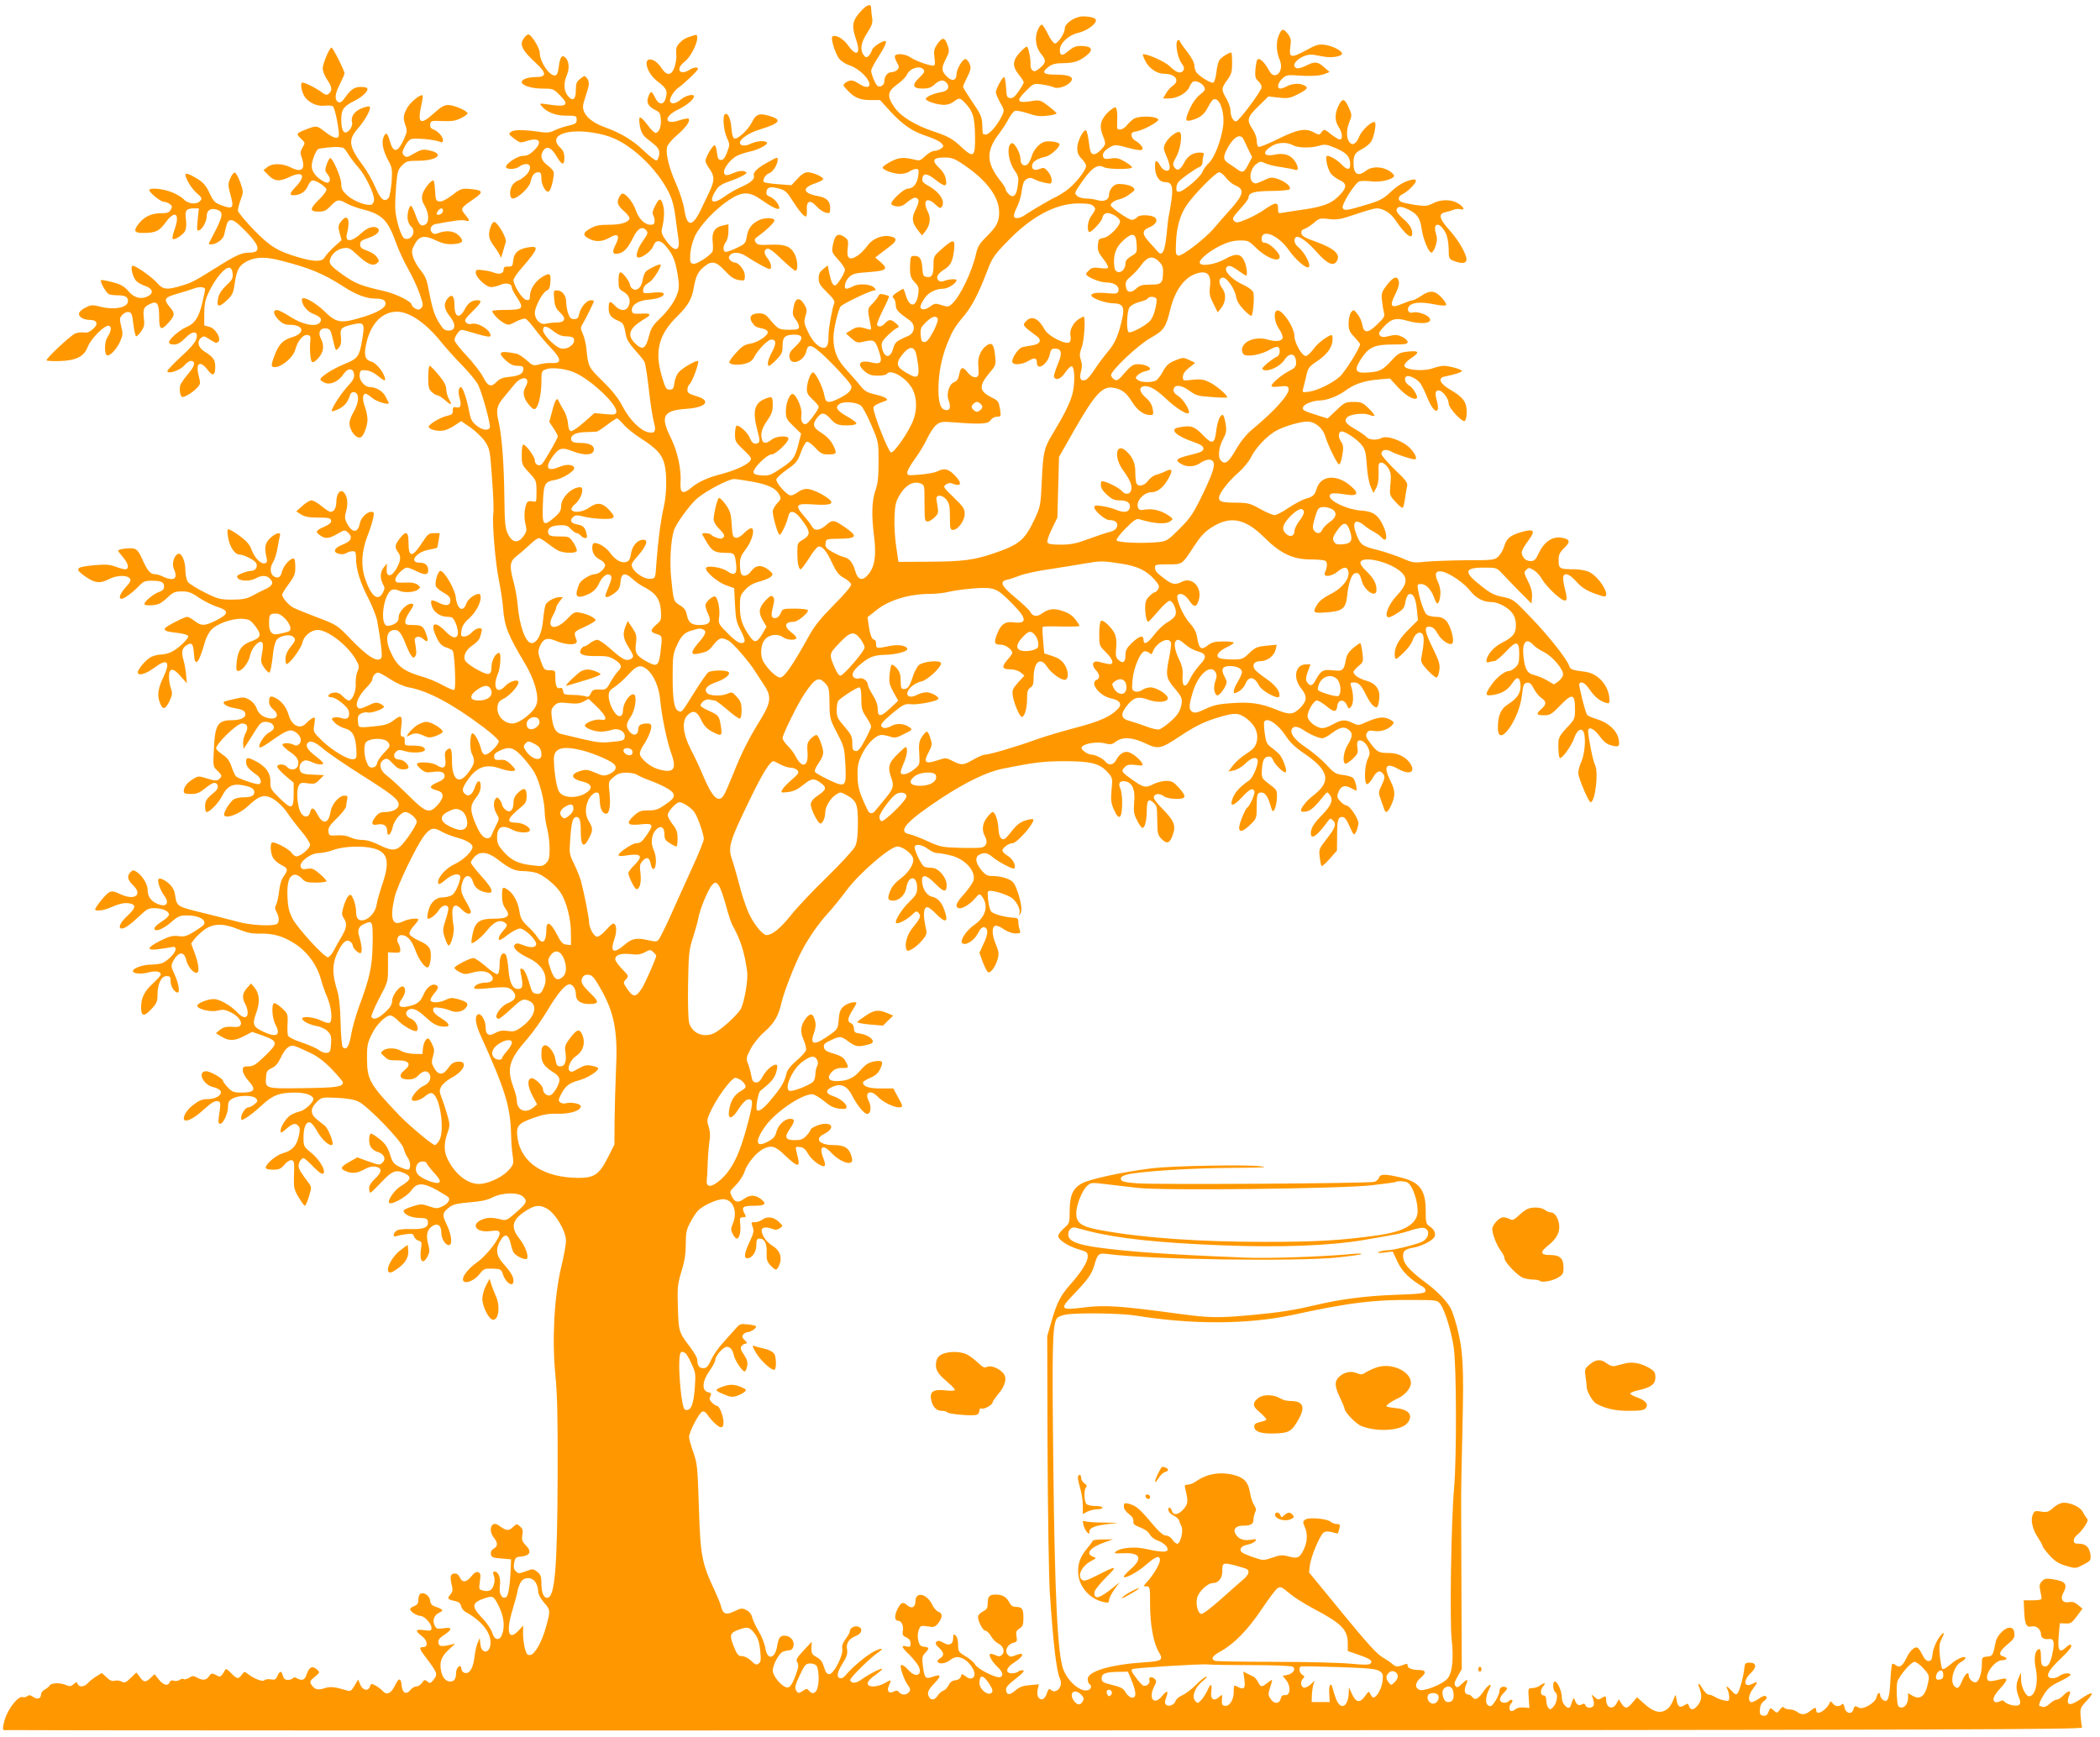 <?xml version="1.0" standalone="no"?>
<!DOCTYPE svg PUBLIC "-//W3C//DTD SVG 20010904//EN"
 "http://www.w3.org/TR/2001/REC-SVG-20010904/DTD/svg10.dtd">
<svg version="1.0" xmlns="http://www.w3.org/2000/svg"
 width="1280pt" height="1059pt" viewBox="0 0 1280 1059"
 preserveAspectRatio="xMidYMid meet">
<g transform="translate(0,1059) scale(0.1,-0.1)"
fill="#ff9800" stroke="none">
<path d="M5253 10528 c-59 -63 -64 -92 -35 -179 31 -90 3 -109 -50 -34 -29 41
-79 68 -95 51 -11 -10 20 -108 43 -135 12 -15 41 -33 64 -40 23 -7 59 -30 81
-52 63 -63 45 -106 -26 -59 -36 24 -54 25 -81 6 -18 -14 -18 -15 11 -46 43
-46 77 -60 141 -60 l58 0 64 -70 c77 -83 133 -121 224 -151 37 -12 75 -30 85
-41 17 -19 17 -20 -2 -34 -10 -8 -29 -14 -41 -14 -12 0 -36 -14 -54 -31 -25
-25 -36 -30 -58 -24 -73 18 -99 17 -151 -9 -28 -15 -51 -31 -51 -37 0 -15 65
-39 107 -39 21 0 47 7 57 15 11 8 29 15 39 15 17 0 19 -5 14 -41 -6 -48 -31
-79 -64 -79 -25 0 -106 -76 -100 -94 2 -6 17 -12 34 -14 23 -2 40 5 66 28 22
19 41 28 51 24 21 -8 20 -25 -6 -78 -23 -48 -19 -74 22 -126 l20 -25 20 25
c29 36 35 82 16 118 -35 69 -7 96 46 45 24 -23 30 -25 39 -13 23 36 -16 92
-90 132 -24 13 -32 24 -29 40 5 35 30 32 79 -7 59 -46 73 -46 64 3 -4 24 -18
48 -41 69 -47 44 -38 63 31 63 45 0 62 -6 113 -40 145 -97 222 -199 222 -295
0 -58 -16 -88 -79 -149 -39 -39 -52 -60 -61 -100 -26 -115 -98 -264 -149 -310
-19 -17 -25 -18 -61 -6 -38 12 -43 12 -71 -9 -30 -22 -59 -22 -59 0 0 6 10 27
22 46 23 38 70 63 116 63 30 0 82 33 82 52 0 10 -47 7 -80 -6 -23 -9 -43 9
-36 31 3 10 20 27 36 37 42 24 57 51 65 119 8 72 -2 73 -73 11 -50 -44 -52
-47 -52 -97 0 -63 -10 -80 -41 -75 -21 3 -24 9 -27 53 -4 57 -15 75 -48 75
-21 0 -24 -5 -26 -37 -4 -76 0 -95 27 -123 24 -25 27 -35 22 -71 -11 -83 -52
-88 -76 -9 -6 22 -14 40 -16 40 -2 0 -19 -10 -38 -23 -28 -19 -31 -25 -20 -35
7 -7 13 -26 13 -42 0 -28 15 -44 85 -93 37 -27 32 -77 -10 -95 -71 -30 -80
-38 -91 -77 -15 -55 -47 -60 -64 -11 -8 24 -8 41 -1 54 11 21 71 77 93 85 10
4 7 11 -11 26 -29 26 -43 26 -66 1 -19 -21 -40 -26 -49 -11 -3 5 13 45 35 90
23 45 40 83 38 85 -2 3 -16 7 -31 11 -21 5 -29 3 -34 -9 -4 -10 -20 -30 -36
-47 -32 -31 -32 -31 -12 -128 6 -32 6 -34 -17 -27 -53 16 -65 16 -99 -5 l-34
-21 33 -30 c28 -25 39 -29 65 -23 71 17 78 14 98 -40 30 -84 23 -99 -42 -84
-71 17 -91 -11 -39 -55 24 -20 41 -26 79 -26 27 0 52 5 55 10 22 35 121 -23
157 -92 29 -57 29 -136 -1 -203 -33 -74 -112 -186 -130 -183 -17 4 -115 254
-107 275 5 12 25 23 70 38 30 9 6 25 -61 41 -47 11 -63 20 -88 51 -16 21 -55
65 -86 99 -58 63 -79 115 -79 198 0 45 28 167 44 188 12 16 183 98 206 98 10
0 10 3 0 15 -19 23 -92 29 -128 11 -17 -9 -36 -16 -42 -16 -20 0 -10 47 16 71
21 20 39 25 115 30 112 8 125 18 79 59 l-35 30 25 20 c14 10 42 32 62 47 40
30 47 47 22 57 -54 21 -124 -4 -159 -55 -16 -21 -43 -49 -62 -60 -47 -29 -64
-14 -56 50 5 43 3 50 -18 65 -43 30 -61 16 -74 -56 -6 -33 -3 -40 34 -81 23
-24 41 -52 41 -61 0 -20 -47 -96 -60 -96 -14 0 -24 21 -35 73 l-10 49 -27 -22
c-21 -16 -28 -30 -28 -57 0 -30 9 -44 51 -85 36 -35 49 -54 44 -66 -14 -36
-35 -155 -35 -197 0 -55 -8 -75 -30 -75 -30 0 -68 38 -95 97 -24 51 -26 60
-16 95 11 34 10 44 -6 71 -29 49 -56 43 -66 -15 -8 -41 -6 -51 12 -74 12 -15
21 -35 21 -45 0 -16 -8 -19 -60 -19 -64 0 -67 2 -127 74 -16 19 -31 26 -56 26
-48 0 -65 -22 -43 -55 18 -27 22 -29 69 -39 15 -4 27 -13 27 -21 0 -22 -61
-62 -107 -70 -34 -5 -52 -17 -88 -57 -25 -27 -43 -54 -40 -58 9 -14 56 -18 96
-7 28 7 44 18 55 39 24 46 84 108 105 108 31 0 32 -23 5 -75 -26 -47 -33 -85
-18 -85 4 0 25 17 45 38 32 33 37 44 37 85 0 53 15 67 73 67 53 0 56 -25 6
-71 -32 -30 -40 -43 -37 -66 6 -56 89 -27 103 37 12 55 41 40 163 -83 67 -69
112 -122 112 -134 0 -24 -21 -44 -77 -72 -63 -32 -81 -28 -88 17 -7 47 -54
142 -69 142 -15 0 -37 -59 -38 -101 -1 -24 8 -39 35 -64 21 -19 37 -39 37 -45
0 -16 -60 -98 -76 -104 -21 -8 -36 20 -29 56 6 35 -28 118 -52 126 -19 5 -43
-53 -43 -104 0 -43 4 -51 47 -92 l46 -45 -13 -51 c-23 -95 -34 -111 -108 -160
-63 -42 -75 -47 -118 -44 -34 2 -50 8 -51 18 -5 24 81 110 110 110 27 0 112
83 102 100 -11 17 -76 11 -102 -10 -31 -24 -49 -25 -57 -4 -13 35 -4 71 29
118 28 40 35 59 35 98 0 51 -4 54 -44 38 -68 -26 -81 -76 -49 -196 15 -55 15
-66 4 -74 -21 -12 -38 -2 -51 31 -14 34 -67 82 -81 73 -5 -3 -9 -26 -9 -51 0
-43 4 -50 52 -95 42 -39 51 -52 42 -65 -15 -25 -91 -60 -178 -83 -88 -23 -139
-47 -185 -85 -47 -40 -67 -31 -63 30 6 84 -18 193 -60 278 -65 131 -46 165 96
175 121 8 154 50 61 77 -46 14 -55 20 -55 39 0 13 6 29 14 35 16 14 59 132 51
140 -8 8 -93 -40 -117 -67 -12 -12 -24 -41 -27 -65 -5 -36 -9 -42 -30 -42 -21
0 -26 9 -48 85 -44 150 -17 253 96 363 65 64 88 104 100 175 12 68 25 95 61
125 47 40 74 35 128 -23 35 -38 56 -52 85 -57 36 -5 37 -5 37 26 0 34 -37 81
-63 81 -8 0 -20 7 -27 15 -10 12 -10 18 0 30 18 22 60 18 100 -8 49 -33 129
-77 140 -77 17 0 11 36 -10 63 -24 30 -26 53 -4 61 11 4 39 -16 88 -64 40 -38
78 -70 84 -70 19 0 14 72 -8 108 -26 43 -60 54 -149 50 -63 -3 -75 0 -85 15
-9 15 -7 22 12 35 53 38 102 85 102 98 0 19 -62 19 -98 0 -42 -22 -62 -49 -70
-97 -7 -42 -10 -46 -65 -72 -32 -15 -62 -25 -68 -22 -14 9 -11 39 6 61 8 10
15 39 15 63 l0 44 -32 -7 c-51 -10 -71 -41 -64 -101 3 -27 2 -54 -2 -60 -21
-29 -95 -76 -115 -73 -20 3 -22 8 -20 57 2 32 13 76 28 110 31 67 125 167 209
222 80 53 123 53 197 1 69 -49 109 -66 109 -49 0 21 -31 58 -57 68 -18 6 -24
15 -21 31 4 28 24 33 78 18 34 -9 47 -20 77 -68 40 -63 72 -102 85 -102 5 0 7
19 6 42 -4 55 22 63 60 19 15 -17 39 -33 55 -37 25 -6 27 -4 27 28 0 42 -21
63 -75 73 -90 16 -99 49 -20 76 27 9 51 21 52 26 5 13 -62 43 -94 43 -18 0
-38 -13 -62 -39 l-37 -40 -79 6 c-44 3 -84 9 -88 13 -13 11 10 48 33 55 21 7
50 53 50 80 0 19 1 20 -56 -12 -66 -35 -95 -63 -89 -83 7 -22 -19 -44 -80 -71
-28 -12 -71 -37 -96 -55 -74 -54 -102 -39 -59 30 20 34 36 44 111 70 25 9 54
23 65 30 19 14 19 15 0 22 -10 4 -33 2 -50 -5 -56 -23 -66 -24 -72 -7 -10 25
41 91 84 109 20 9 53 19 72 23 48 9 112 43 105 54 -9 15 -61 12 -99 -6 -34
-17 -66 -14 -66 6 0 23 56 61 119 80 127 39 142 60 59 84 -62 18 -80 11 -107
-43 -24 -46 -86 -102 -105 -95 -9 3 -15 26 -18 64 -4 57 -22 95 -39 84 -16 -9
-9 -98 11 -142 19 -41 19 -44 2 -90 -13 -34 -23 -47 -37 -47 -16 0 -21 9 -25
45 -3 25 -9 45 -15 44 -13 -1 -55 -74 -55 -95 0 -8 11 -30 25 -49 31 -43 31
-71 0 -137 -14 -29 -37 -77 -51 -107 -52 -110 -86 -112 -102 -8 -6 41 -27 107
-50 159 -44 98 -66 187 -56 227 3 14 32 49 65 76 54 48 79 84 65 97 -3 3 -29
-2 -57 -11 -93 -31 -95 25 -2 68 50 25 92 59 93 79 0 17 -51 5 -78 -18 -31
-26 -57 -32 -67 -15 -9 15 22 67 52 87 15 10 49 40 77 67 41 40 48 51 33 54
-10 2 -29 -3 -42 -12 -63 -41 -91 3 -31 49 34 26 76 106 76 145 0 18 -4 20
-22 14 -50 -15 -64 -23 -87 -47 -18 -20 -22 -34 -19 -64 3 -21 -2 -57 -10 -80
-18 -55 -47 -58 -80 -8 -12 20 -34 41 -48 47 -70 32 -50 -73 26 -130 53 -40
60 -55 48 -99 -12 -46 -43 -44 -65 2 -21 43 -28 44 -42 3 -13 -35 1 -58 48
-81 21 -10 27 -20 29 -54 3 -46 -11 -83 -33 -83 -7 0 -30 23 -50 51 -21 28
-41 47 -46 42 -4 -4 -3 -29 2 -56 8 -36 19 -54 46 -75 66 -50 74 -61 71 -94
-2 -17 -9 -33 -16 -36 -7 -2 -43 25 -80 61 -66 63 -137 106 -237 142 -66 24
-109 57 -125 94 -10 26 -9 39 9 93 24 72 26 88 8 112 -12 16 -14 16 -40 -4
-23 -18 -27 -29 -27 -70 0 -58 -20 -71 -50 -33 -24 31 -26 77 -4 128 17 41 12
86 -12 106 -20 17 -31 0 -39 -63 -5 -36 -11 -48 -24 -48 -35 0 -91 85 -91 138
0 28 -51 112 -69 112 -14 0 -41 -36 -41 -54 0 -30 21 -59 82 -116 72 -66 72
-90 1 -90 -46 0 -83 -14 -83 -30 0 -21 61 -40 126 -40 64 0 68 -1 106 -40 62
-61 43 -75 -76 -56 -45 7 -49 6 -37 -8 33 -40 85 -61 151 -61 63 0 65 -1 65
-25 0 -21 -6 -26 -50 -36 -27 -6 -65 -19 -84 -28 -24 -13 -45 -16 -75 -12
-109 16 -171 17 -190 3 -18 -13 -17 -15 18 -42 35 -26 39 -27 75 -15 77 25
101 -2 48 -55 -26 -26 -44 -35 -69 -35 -36 0 -113 -53 -103 -71 9 -14 59 -11
81 6 10 8 29 15 42 15 34 0 29 -42 -9 -74 -17 -14 -35 -26 -40 -26 -5 0 -18
-9 -29 -20 -26 -26 -28 -90 -4 -90 30 0 101 67 108 101 8 40 23 59 47 59 15 0
19 -8 19 -39 0 -43 32 -93 48 -76 14 15 33 101 26 119 -3 8 -21 27 -40 41 -36
28 -44 58 -21 89 20 28 48 16 77 -33 34 -59 50 -63 50 -14 0 29 -7 46 -25 63
-82 77 49 124 234 85 90 -19 148 -49 234 -119 74 -62 141 -142 183 -219 31
-57 42 -95 54 -192 5 -38 12 -91 16 -116 10 -76 -28 -76 -80 0 -22 31 -27 47
-21 68 14 58 17 113 5 148 -13 41 -23 38 -49 -14 -13 -25 -16 -42 -10 -52 5
-8 9 -24 9 -36 0 -18 -6 -23 -24 -23 -36 0 -72 35 -90 87 -16 48 -60 103 -81
103 -7 0 -17 -12 -23 -26 -14 -30 -7 -48 38 -87 17 -16 29 -34 27 -40 -7 -23
-53 -37 -126 -37 -57 0 -82 -5 -112 -22 -47 -26 -49 -42 -9 -63 40 -21 82 -19
125 6 52 31 66 14 37 -43 -24 -47 -18 -62 21 -53 33 9 55 34 87 98 27 56 56
71 80 42 11 -13 8 -22 -19 -60 -36 -50 -52 -105 -30 -105 28 0 80 41 91 70 14
41 45 39 79 -3 41 -50 55 -86 69 -168 10 -62 10 -84 0 -115 -16 -50 -57 -108
-114 -162 -31 -29 -49 -56 -56 -85 -24 -96 -41 -107 -91 -58 -50 51 -33 92 61
148 44 25 37 35 -22 31 -45 -2 -53 0 -56 15 -7 35 34 64 97 70 64 5 105 22 95
39 -4 6 -28 8 -65 4 -53 -6 -59 -5 -59 11 0 23 9 35 41 55 23 15 74 97 65 105
-6 7 -81 -30 -92 -45 -7 -9 -15 -34 -18 -54 -7 -43 -38 -67 -62 -47 -8 6 -14
16 -14 22 0 18 -44 77 -57 77 -9 0 -13 -17 -13 -50 0 -46 3 -53 30 -68 35 -20
47 -53 31 -88 -14 -32 -51 -31 -81 1 -32 34 -40 32 -40 -13 0 -41 14 -59 62
-79 27 -12 32 -21 43 -85 4 -25 22 -55 54 -90 26 -29 53 -62 59 -73 6 -12 18
-88 27 -170 9 -83 23 -171 30 -196 16 -57 8 -73 -33 -64 -49 10 -115 77 -157
157 -27 52 -62 96 -121 154 -86 84 -89 89 -99 192 -3 35 -14 79 -23 98 -14 30
-14 38 -2 57 17 28 70 134 70 141 0 3 -8 6 -18 6 -26 0 -63 -43 -71 -82 -6
-27 -12 -33 -31 -33 -20 0 -28 8 -37 35 -7 19 -12 51 -12 71 -1 40 -25 69 -58
69 -18 0 -20 -5 -15 -52 3 -42 10 -59 34 -81 41 -38 34 -62 -17 -63 -22 0 -52
-3 -67 -7 -34 -9 -68 24 -68 66 0 37 48 127 73 136 14 5 20 19 22 54 3 53 -4
57 -53 27 -39 -24 -72 -75 -72 -113 0 -24 -4 -28 -22 -25 -24 3 -77 86 -78
120 0 10 21 42 48 72 107 124 112 141 34 127 -55 -11 -80 -34 -84 -80 -3 -32
-6 -36 -30 -36 -21 1 -28 -4 -28 -17 0 -25 -24 -33 -58 -20 -15 6 -46 13 -69
15 -38 5 -43 3 -43 -15 0 -29 63 -88 93 -88 14 0 40 6 58 14 36 15 69 7 69
-18 0 -7 14 -34 31 -59 44 -67 37 -75 -62 -76 -45 0 -84 -3 -87 -5 -8 -9 34
-55 66 -73 31 -17 33 -17 76 6 24 13 50 21 59 18 8 -3 35 -32 58 -64 24 -32
67 -83 97 -114 65 -68 67 -95 7 -92 -21 2 -56 -2 -77 -8 -37 -10 -41 -8 -78
25 -22 20 -50 38 -62 40 -103 21 -120 10 -65 -41 27 -24 46 -33 72 -33 28 0
35 -4 35 -19 0 -28 -23 -42 -84 -48 -40 -4 -61 -12 -77 -29 -35 -37 -55 -31
-85 29 -15 28 -60 87 -100 129 -41 43 -74 86 -74 95 0 10 9 29 19 42 18 23 22
24 57 13 115 -34 144 -40 144 -28 0 35 -76 82 -116 72 -13 -4 -27 0 -34 9 -11
13 -4 23 39 66 56 55 62 69 30 69 -32 0 -57 -18 -75 -53 -33 -64 -64 -53 -64
24 0 56 -16 71 -42 39 -26 -32 -22 -62 12 -106 41 -50 38 -89 -5 -89 -25 0
-34 8 -61 51 -29 50 -40 87 -65 216 -7 41 -20 70 -44 99 -19 22 -40 59 -47 81
-10 35 -9 45 8 76 28 54 59 61 128 28 44 -21 69 -26 108 -24 60 4 69 18 34 53
-27 27 -74 33 -122 15 -21 -8 -31 -8 -41 3 -18 18 -6 46 21 51 121 23 160 27
181 22 31 -8 31 -1 0 36 -30 36 -28 40 51 94 64 44 60 55 -21 62 -52 4 -58 2
-109 -38 -36 -27 -63 -40 -78 -38 -21 3 -23 9 -26 66 -2 34 -6 62 -11 62 -17
0 -61 -58 -67 -88 -5 -23 -1 -41 15 -67 26 -45 28 -101 3 -114 -26 -14 -38 -2
-59 59 -11 30 -23 55 -28 55 -13 0 -26 -57 -19 -87 3 -15 12 -32 20 -39 34
-28 1 -89 -40 -73 -21 8 -55 119 -57 186 -1 29 2 93 6 143 7 79 12 93 36 117
24 25 35 28 92 28 128 0 173 45 65 65 -29 6 -45 2 -83 -20 -42 -25 -48 -26
-62 -13 -13 14 -13 20 3 53 9 20 27 41 38 46 21 10 144 -1 179 -16 13 -5 17
-2 17 12 0 21 -33 56 -63 66 -12 5 -17 15 -15 29 3 22 7 23 75 20 57 -2 80 1
113 18 22 11 40 24 40 29 0 15 -84 51 -118 51 -24 0 -45 -12 -88 -51 -83 -75
-101 -63 -75 55 6 27 9 51 7 54 -12 11 -79 -44 -96 -79 -23 -44 -24 -61 -8
-105 10 -28 9 -40 -7 -76 -38 -87 -66 -95 -87 -24 -16 56 -25 64 -39 33 -15
-33 -6 -82 27 -144 24 -44 26 -55 21 -131 -4 -46 -12 -90 -18 -98 -25 -30 -49
-11 -82 66 -18 42 -51 100 -74 130 -87 117 -93 156 -33 225 48 55 85 124 73
135 -4 4 -27 -1 -51 -11 -44 -19 -65 -51 -56 -86 3 -11 -3 -30 -14 -43 -31
-38 -52 -13 -52 59 0 64 14 83 80 116 44 22 80 54 80 72 0 9 -14 13 -40 13
-42 0 -62 -15 -103 -73 -10 -15 -23 -24 -31 -21 -28 11 -27 48 4 108 16 32 30
63 30 69 0 16 -71 157 -79 157 -13 0 -54 -99 -54 -127 0 -16 12 -46 26 -67 31
-44 34 -68 12 -86 -13 -11 -21 -10 -43 7 -41 30 -111 64 -121 59 -14 -9 1 -70
23 -95 29 -33 77 -51 117 -45 19 2 40 1 48 -4 14 -10 44 -169 35 -184 -10 -16
-36 -7 -81 27 -53 41 -53 41 -115 17 -63 -24 -65 -28 -34 -57 27 -25 27 -26
10 -54 -14 -24 -15 -34 -5 -61 25 -73 0 -95 -68 -60 -51 25 -111 26 -142 1
l-23 -18 31 -32 c37 -37 67 -39 125 -11 83 40 106 11 43 -56 -40 -42 -43 -54
-16 -54 40 0 72 20 87 55 8 20 21 35 30 35 25 0 84 -40 84 -57 0 -8 -20 -34
-45 -59 -58 -56 -59 -74 -4 -74 35 0 47 6 75 35 38 40 50 42 96 15 18 -10 62
-27 98 -36 120 -30 155 -66 205 -207 15 -43 48 -112 72 -155 24 -42 56 -110
70 -150 23 -66 24 -75 11 -89 -12 -12 -20 -13 -37 -4 -11 7 -21 16 -21 22 0
20 -91 66 -166 84 -151 35 -175 45 -254 100 -62 44 -80 62 -80 80 0 36 39 75
82 82 33 5 41 1 85 -40 60 -56 94 -71 119 -53 17 13 17 15 1 39 -9 14 -35 31
-59 39 -34 12 -43 19 -43 38 0 19 9 26 49 39 55 18 80 45 56 61 -22 15 -61 3
-95 -29 -61 -58 -105 -60 -90 -5 22 88 3 126 -37 73 -17 -23 -18 -31 -8 -69
l12 -44 -45 -40 c-25 -23 -50 -51 -57 -63 -14 -29 -60 -30 -152 -4 -135 39
-180 66 -283 172 -52 54 -95 106 -95 116 0 10 8 40 17 66 17 46 17 50 -2 104
-11 31 -26 58 -33 61 -7 2 -19 -13 -28 -34 -15 -35 -15 -43 1 -102 22 -80 15
-89 -51 -65 -44 16 -52 24 -77 76 -20 44 -38 65 -74 87 -41 26 -73 38 -73 26
0 -23 39 -88 68 -112 32 -27 35 -34 23 -48 -21 -25 -74 -20 -101 9 -13 14 -47
34 -77 45 -55 21 -133 27 -133 11 0 -15 70 -71 88 -71 10 0 26 -6 36 -13 15
-11 17 -17 7 -35 -10 -18 -21 -22 -63 -22 -58 0 -105 -24 -138 -71 -27 -36
-19 -49 29 -49 78 0 101 10 138 61 60 84 93 59 56 -43 -9 -26 -14 -50 -11 -54
11 -11 69 27 78 52 5 13 7 45 3 70 -7 52 3 64 51 64 l28 0 -7 -70 c-6 -63 -5
-69 9 -64 21 8 46 56 46 87 0 33 22 49 54 41 54 -13 50 -36 -30 -186 -14 -25
-13 -28 1 -28 32 0 75 30 81 58 19 82 21 87 41 90 15 2 41 -17 87 -64 92 -93
100 -134 25 -134 -46 0 -80 -15 -199 -90 -140 -87 -147 -91 -212 -111 -92 -28
-114 -25 -151 17 -33 37 -128 104 -148 104 -15 0 -4 -56 16 -86 8 -12 33 -28
57 -36 51 -17 58 -46 15 -66 -40 -19 -82 -6 -116 35 -23 27 -43 39 -95 53 -36
9 -68 15 -70 12 -9 -8 32 -79 49 -86 9 -3 32 -6 50 -6 48 0 65 -9 65 -35 0
-41 -85 -57 -175 -33 -38 10 -50 10 -80 -5 -20 -9 -38 -24 -42 -33 -9 -23 23
-44 64 -44 47 0 55 -26 18 -57 -20 -18 -36 -23 -54 -20 -14 3 -38 0 -53 -6
-31 -14 -182 -156 -174 -164 3 -3 38 -5 78 -4 101 3 150 27 172 85 20 53 107
139 131 130 17 -7 13 -33 -11 -71 -17 -26 -19 -99 -3 -108 16 -10 59 34 81 83
17 39 18 49 7 92 -11 45 -11 51 6 70 10 12 28 20 39 18 18 -3 22 -13 29 -75 5
-40 13 -73 17 -73 5 0 19 14 31 31 17 25 21 40 16 77 -6 59 -2 69 35 88 45 23
58 6 58 -77 0 -81 11 -88 59 -34 38 43 38 55 6 93 -40 48 -34 59 47 82 40 11
83 25 96 30 34 14 72 12 72 -4 0 -7 -9 -48 -19 -91 -21 -83 -45 -118 -97 -140
-39 -16 -104 -73 -104 -91 0 -9 11 -14 30 -14 23 0 41 11 70 40 39 40 70 45
70 11 -1 -29 -24 -59 -103 -131 -42 -40 -77 -76 -77 -82 0 -21 75 3 101 32 14
17 33 30 41 30 32 0 27 -30 -13 -76 -22 -26 -44 -57 -49 -69 -9 -25 -2 -75 12
-75 17 0 63 28 87 54 24 25 24 28 12 76 -20 78 8 96 55 35 31 -41 46 -35 46
19 0 42 -12 60 -64 92 -41 26 -50 61 -22 85 12 10 20 10 35 1 10 -7 28 -18 39
-24 14 -9 22 -10 31 -1 19 19 -18 82 -55 91 l-31 8 0 75 c1 63 6 84 33 139 38
77 95 143 120 138 11 -2 18 -14 20 -36 3 -28 -3 -39 -38 -71 -26 -24 -44 -51
-49 -73 -14 -59 1 -66 48 -22 38 35 43 46 52 109 13 86 29 111 82 136 54 24
110 24 205 -1 171 -44 253 -78 376 -157 75 -49 139 -73 192 -73 45 0 64 -9 64
-31 0 -25 -47 -53 -130 -79 -141 -44 -168 -41 -243 33 -58 56 -137 98 -137 71
0 -33 31 -72 69 -87 47 -19 57 -33 40 -54 -24 -28 -105 -12 -178 35 -35 23
-72 42 -83 42 -27 0 -22 -28 11 -61 23 -22 39 -29 68 -29 87 0 95 -52 12 -76
-56 -17 -81 -43 -108 -117 -17 -46 -18 -59 -8 -63 38 -14 122 51 137 105 14
53 47 93 74 89 16 -2 20 -9 18 -28 -6 -53 -1 -125 9 -135 7 -7 19 0 40 23 32
36 37 74 15 118 -20 37 -5 66 32 62 24 -3 28 -9 42 -71 16 -67 16 -68 34 -48
14 16 17 31 14 66 -6 53 0 60 70 77 73 16 77 10 59 -97 -17 -99 -26 -111 -107
-144 -71 -28 -152 -81 -147 -95 2 -6 16 -15 31 -21 34 -12 82 12 111 56 25 38
59 36 63 -3 3 -21 -7 -39 -41 -75 -45 -50 -102 -141 -94 -149 3 -3 23 4 44 14
36 19 52 40 67 85 6 20 31 23 42 5 13 -21 5 -64 -21 -110 -14 -23 -25 -53 -25
-66 0 -49 45 -103 72 -86 16 10 38 71 38 106 0 18 -7 54 -16 79 -17 45 -14 79
5 79 5 0 23 -12 40 -26 29 -24 109 -47 100 -28 -3 5 -11 22 -19 37 -16 32 -57
57 -93 57 -34 0 -69 41 -65 76 3 26 7 29 36 27 21 -1 49 -13 72 -32 46 -37 54
-38 44 -8 -11 36 -55 87 -81 93 -37 10 -46 37 -32 102 26 127 96 202 189 202
74 0 173 -67 265 -180 33 -41 94 -109 137 -152 42 -44 84 -95 93 -115 25 -52
77 -243 71 -259 -9 -22 -49 -16 -84 14 -26 22 -34 38 -43 87 -12 68 -38 145
-49 145 -15 0 -19 -29 -9 -65 13 -46 6 -65 -20 -58 -17 4 -21 1 -21 -20 0 -20
-6 -26 -32 -31 -42 -8 -120 -55 -115 -69 5 -16 57 -28 92 -21 17 3 47 17 68
32 l38 25 57 -39 c31 -22 71 -60 88 -85 29 -44 31 -52 43 -225 8 -99 11 -196
8 -215 -8 -52 12 -302 34 -406 10 -51 22 -126 25 -165 9 -118 28 -165 134
-343 58 -97 87 -199 70 -249 -15 -47 -103 -116 -147 -116 -51 0 -95 47 -91 97
3 31 9 40 43 57 35 19 85 75 85 97 0 22 -53 7 -80 -22 -51 -57 -80 -9 -45 74
16 39 21 127 7 127 -21 0 -44 -42 -46 -82 -1 -35 -5 -44 -21 -46 -22 -3 -122
54 -138 79 -17 27 1 67 43 95 22 14 42 36 45 48 4 11 9 29 11 39 8 27 -33 22
-60 -8 -13 -14 -33 -25 -46 -25 -21 0 -22 3 -17 38 4 26 17 47 47 73 40 37 70
91 70 129 0 11 -5 20 -10 20 -27 0 -69 -32 -78 -60 -20 -56 -56 -34 -64 40 -5
48 -70 160 -93 160 -17 0 -38 -76 -27 -96 5 -9 26 -26 48 -38 29 -16 39 -28
39 -46 0 -31 -24 -37 -67 -16 -49 25 -58 22 -46 -18 12 -39 52 -66 98 -66 26
0 33 -6 46 -35 36 -87 4 -120 -56 -58 -73 76 -103 57 -57 -37 16 -33 31 -48
55 -56 17 -5 36 -14 41 -20 12 -13 22 -232 10 -239 -5 -4 -37 10 -71 29 -35
19 -90 42 -123 51 -117 34 -156 64 -195 153 -35 77 -23 132 27 132 25 0 42
-23 67 -90 10 -25 24 -54 32 -65 13 -17 16 -18 25 -5 9 13 8 30 -3 95 -4 26
28 32 53 9 26 -23 32 -14 18 27 -18 52 -27 59 -80 59 -43 0 -49 3 -49 21 0 11
11 37 25 57 29 42 31 52 11 52 -29 0 -76 -50 -76 -81 0 -21 -7 -32 -29 -44
-17 -8 -36 -12 -44 -9 -45 17 -16 204 34 219 10 4 27 1 38 -4 29 -16 94 -13
117 4 19 15 19 15 -1 31 -12 9 -37 15 -65 13 -65 -2 -70 -1 -70 19 0 22 50 72
71 72 8 0 32 -9 54 -20 53 -27 75 -26 75 3 0 31 -18 47 -51 47 -69 0 -25 64
54 79 26 5 49 10 51 12 2 2 6 23 10 47 l6 42 -35 0 c-31 0 -38 -6 -68 -52 -63
-98 -87 -100 -87 -7 0 70 -15 77 -54 26 -30 -39 -31 -54 -11 -81 21 -27 18
-54 -8 -101 -30 -53 -63 -56 -60 -5 l1 35 -19 -24 c-22 -27 -24 -66 -5 -101
12 -21 12 -29 0 -52 -30 -57 -72 -24 -109 86 -26 76 -21 164 13 254 17 42 33
94 37 115 6 32 5 37 -12 37 -27 0 -63 -36 -70 -71 -12 -61 -47 -59 -80 4 -12
25 -13 37 -3 72 14 48 6 97 -17 116 -21 18 -43 -13 -43 -61 0 -36 -14 -60 -36
-60 -7 0 -31 16 -54 35 -23 19 -51 35 -61 35 -11 0 -36 -15 -56 -34 l-37 -33
29 -19 c22 -14 48 -19 105 -19 63 0 75 -3 78 -18 3 -13 -9 -23 -42 -38 -52
-23 -56 -31 -24 -53 31 -22 54 -20 105 10 43 25 45 25 64 8 31 -28 20 -54 -31
-73 -53 -20 -65 -47 -24 -57 15 -4 35 -2 45 5 10 6 28 11 39 11 17 0 20 -7 20
-43 0 -65 24 -145 74 -242 25 -48 49 -110 55 -139 21 -115 33 -215 26 -225
-20 -34 -84 5 -189 115 -80 83 -82 85 -201 130 -66 25 -132 52 -147 60 -29 15
-68 60 -68 79 0 6 18 36 40 65 33 45 40 61 40 100 0 26 -3 50 -6 53 -14 14
-64 -35 -74 -74 -7 -27 -16 -39 -28 -39 -41 0 -55 51 -27 94 8 12 20 49 26 82
5 32 12 67 15 77 8 26 -21 21 -57 -11 -33 -30 -39 -58 -25 -118 6 -24 4 -33
-7 -37 -24 -9 -62 27 -82 78 -13 36 -31 57 -78 91 -33 25 -64 41 -68 37 -4 -4
-3 -30 3 -58 10 -51 41 -95 65 -95 27 0 94 -33 104 -52 13 -23 -4 -48 -33 -48
-10 0 -35 -7 -55 -15 -30 -13 -33 -17 -23 -30 16 -19 77 -19 110 0 33 19 65
19 84 -1 26 -25 19 -44 -26 -65 -24 -11 -61 -30 -83 -42 -32 -17 -57 -22 -120
-22 -74 0 -86 3 -168 44 -48 24 -94 53 -102 64 -8 12 -15 43 -15 70 0 56 -23
109 -44 101 -25 -9 -40 -61 -27 -90 19 -41 14 -64 -13 -64 -13 0 -37 7 -52 15
-16 8 -38 15 -50 15 -28 0 -47 23 -77 92 -19 43 -32 59 -51 64 -27 6 -96 -3
-96 -13 0 -3 14 -21 30 -40 33 -38 40 -73 13 -73 -10 0 -36 7 -59 16 -35 13
-59 15 -136 8 -110 -11 -116 -21 -44 -71 56 -38 86 -41 141 -13 46 24 107 26
125 5 10 -12 6 -22 -24 -55 -35 -39 -46 -70 -25 -70 16 0 69 39 105 77 26 28
38 33 77 33 60 0 77 -8 77 -35 0 -17 -9 -26 -32 -34 -32 -11 -88 -57 -88 -73
0 -12 68 -10 93 3 12 6 37 25 55 43 28 26 41 31 81 31 40 0 59 -7 103 -38 30
-20 79 -45 109 -55 76 -24 76 -43 0 -82 -73 -37 -93 -37 -135 -5 -18 14 -38
25 -45 25 -16 0 -128 -57 -135 -69 -9 -15 9 -22 76 -29 34 -4 63 -12 65 -19 5
-15 -61 -78 -104 -98 -17 -8 -45 -15 -63 -15 -17 0 -44 -7 -60 -15 -30 -16
-80 -74 -80 -93 0 -25 50 -10 101 28 79 59 100 39 56 -55 -33 -68 -40 -112
-24 -154 17 -50 33 -49 59 3 19 40 20 50 10 79 -7 18 -12 50 -12 71 0 56 24
58 70 5 l39 -44 -5 55 c-3 30 -10 68 -15 84 -15 49 -11 74 17 92 32 22 42 11
46 -50 5 -89 30 -62 67 71 6 23 23 55 36 71 32 38 130 74 192 70 42 -3 50 -7
80 -46 40 -52 34 -70 -28 -92 -55 -20 -79 -53 -86 -123 -5 -46 -3 -57 9 -57
24 0 65 53 72 94 8 41 48 90 69 83 12 -4 13 -23 1 -89 -5 -29 -1 -44 16 -68
12 -16 25 -30 30 -30 8 0 16 38 26 130 4 30 13 63 22 72 20 23 78 34 97 18 20
-17 19 -22 -15 -65 -20 -25 -30 -49 -30 -72 0 -19 4 -33 9 -31 23 9 89 100 95
133 8 38 52 75 92 75 61 0 180 -91 231 -177 23 -40 24 -46 12 -76 -8 -17 -12
-51 -11 -73 4 -45 -20 -104 -42 -104 -7 0 -23 11 -36 25 -18 19 -33 25 -54 23
-33 -3 -49 -28 -18 -28 29 0 101 -56 108 -85 9 -37 -10 -56 -45 -42 -15 5 -36
7 -46 3 -17 -6 -16 -8 5 -31 13 -14 41 -30 62 -35 47 -13 65 -46 70 -126 3
-54 1 -59 -19 -62 -31 -5 -129 54 -191 114 -53 52 -54 52 -46 99 6 44 5 46
-12 37 -11 -6 -28 -20 -38 -31 -37 -40 -88 -15 -107 52 -14 47 -41 82 -80 103
-31 15 -39 10 -39 -25 0 -15 10 -33 27 -47 31 -24 26 -54 -9 -54 -45 1 -81 25
-93 60 -7 21 -24 42 -44 54 -30 17 -38 18 -89 6 -31 -7 -61 -14 -65 -17 -15
-9 14 -31 51 -37 57 -11 70 -16 76 -31 10 -26 -22 -45 -78 -45 -88 0 -105 -25
-112 -170 -6 -112 -6 -112 20 -137 30 -28 32 -36 10 -53 -12 -11 -25 -10 -70
4 -54 17 -55 17 -89 -4 -37 -23 -55 -48 -55 -74 0 -12 11 -16 44 -16 36 0 52
7 87 35 23 20 49 35 58 33 25 -5 25 -35 0 -55 -50 -41 -59 -54 -59 -88 0 -19
4 -35 9 -35 20 0 73 55 96 100 28 56 64 75 121 64 53 -9 74 -21 74 -43 0 -22
-19 -31 -66 -31 -20 0 -44 -5 -55 -10 -28 -15 -73 -90 -61 -102 18 -18 93 12
141 56 60 56 85 69 122 61 37 -8 93 -56 124 -105 13 -20 48 -66 79 -103 31
-36 56 -75 56 -86 0 -22 -57 -71 -83 -71 -9 0 -22 10 -29 21 -14 23 -106 71
-120 63 -12 -8 -10 -59 4 -89 7 -15 29 -35 50 -46 44 -22 46 -30 17 -71 -14
-19 -24 -53 -28 -92 -4 -33 -12 -70 -18 -81 -9 -15 -8 -26 3 -45 18 -34 17
-67 -2 -74 -34 -13 -162 -5 -229 14 -38 10 -128 33 -200 51 -184 45 -176 40
-189 120 -6 36 -32 67 -73 88 -12 6 -24 7 -27 2 -8 -13 10 -66 34 -99 39 -52
10 -78 -50 -47 -34 18 -50 43 -50 81 0 33 -32 86 -65 108 -22 14 -25 14 -39 0
-24 -23 -19 -47 14 -79 63 -60 11 -97 -77 -55 -39 18 -50 20 -69 10 -20 -11
-84 -90 -84 -104 0 -12 51 -6 88 10 62 27 92 33 123 27 41 -8 36 -29 -16 -77
-44 -41 -58 -76 -32 -76 18 0 55 27 110 79 42 40 53 46 90 45 49 -1 87 -18 87
-39 0 -8 -18 -26 -39 -39 -41 -26 -57 -44 -47 -53 12 -12 57 9 101 47 40 35
52 40 95 40 72 0 121 -27 102 -57 -4 -6 -31 -25 -60 -43 -45 -27 -59 -31 -95
-26 -34 4 -54 -1 -107 -27 -82 -41 -91 -61 -24 -54 27 3 64 9 81 12 28 6 33 4
33 -12 0 -20 -40 -63 -77 -82 -12 -6 -45 -11 -73 -11 -49 0 -110 -22 -110 -39
0 -16 49 -21 93 -9 45 12 77 7 77 -12 0 -6 -21 -30 -46 -53 -53 -48 -74 -89
-74 -146 0 -57 17 -61 62 -13 33 35 38 48 38 87 0 67 23 115 54 115 23 0 26
-4 26 -33 0 -30 24 -67 43 -67 15 0 5 58 -18 108 -23 49 -23 56 -11 81 32 61
69 65 81 9 8 -36 41 -78 62 -78 20 0 16 47 -9 117 l-23 62 21 28 c12 15 39 41
61 57 55 38 115 39 207 1 52 -21 85 -27 127 -26 83 2 142 -14 214 -60 76 -48
137 -130 161 -218 8 -31 26 -81 39 -111 26 -62 34 -147 13 -155 -7 -3 -31 4
-53 15 -42 21 -119 28 -113 9 5 -16 49 -37 92 -44 21 -4 49 -17 63 -31 20 -20
24 -32 21 -77 -3 -45 -6 -52 -26 -55 -12 -2 -34 6 -48 17 -14 11 -61 32 -104
46 -50 17 -81 33 -85 43 -3 10 -4 44 -2 76 2 55 0 59 -36 92 -21 19 -42 32
-47 29 -17 -11 -11 -93 9 -131 35 -65 7 -81 -74 -43 -63 30 -69 45 -43 115 24
67 20 117 -12 156 l-20 23 -25 -28 c-28 -32 -31 -60 -10 -97 8 -14 14 -37 15
-52 0 -37 -28 -37 -61 -2 -39 43 -110 84 -145 84 -41 0 -107 -27 -101 -43 7
-21 87 -38 126 -27 29 8 43 6 78 -11 68 -33 85 -93 26 -89 -52 4 -71 0 -94
-19 l-23 -19 34 -21 c46 -28 80 -27 139 4 l48 25 63 -22 c96 -35 97 -45 17
-123 -57 -55 -73 -65 -102 -65 -31 0 -35 -3 -35 -25 0 -15 15 -42 36 -65 47
-52 36 -70 -43 -70 -49 0 -58 4 -84 31 -16 17 -29 35 -29 39 0 15 -77 60 -103
60 -57 0 -19 -84 44 -97 15 -3 34 -12 41 -20 19 -24 -24 -53 -77 -53 -33 0
-52 -8 -87 -35 -41 -30 -68 -78 -54 -92 13 -14 63 13 117 63 42 38 67 54 82
52 23 -3 24 -8 11 -95 -5 -33 -3 -43 8 -43 19 0 48 63 48 105 0 28 6 37 30 50
39 20 123 20 141 -1 11 -14 10 -19 -10 -35 -13 -11 -29 -19 -37 -19 -17 0 -44
-39 -44 -63 0 -18 1 -18 32 0 17 10 59 43 92 74 69 64 108 79 206 79 63 0 110
-17 110 -40 0 -21 -53 -69 -83 -75 -17 -4 -42 -14 -55 -22 -28 -17 -62 -71
-62 -97 0 -15 5 -13 35 13 40 34 57 38 75 16 9 -11 10 -25 0 -64 -13 -57 -40
-85 -94 -100 -41 -11 -106 -65 -106 -88 0 -9 15 -13 44 -13 37 0 48 5 70 31
15 18 33 29 43 27 16 -3 18 -14 15 -88 -2 -79 -1 -89 28 -138 17 -28 34 -52
38 -52 4 0 16 25 25 56 16 52 16 59 2 78 -56 75 -65 91 -65 110 0 22 17 46 31
46 5 0 31 -23 59 -52 35 -36 54 -48 61 -41 17 17 -23 84 -75 127 -45 36 -46
39 -46 95 0 61 17 98 42 88 8 -3 29 -29 45 -59 29 -50 75 -89 89 -75 10 9 -25
97 -45 114 -9 7 -31 25 -49 39 -41 33 -42 66 -2 106 31 30 31 30 123 26 62 -3
105 -10 132 -23 57 -27 263 -240 275 -285 5 -20 16 -44 24 -55 21 -27 21 -75
1 -75 -9 0 -33 9 -53 19 -32 16 -41 28 -55 75 -14 42 -28 64 -61 91 -24 19
-48 35 -55 35 -6 0 -11 -16 -11 -38 0 -41 18 -64 58 -76 32 -11 46 -41 26 -60
-20 -20 -17 -20 -93 6 l-63 23 -46 -26 c-55 -31 -61 -42 -27 -57 37 -17 70
-15 112 8 39 21 60 24 87 14 26 -10 19 -35 -19 -70 -23 -21 -35 -41 -35 -58 0
-14 3 -26 8 -26 4 0 34 29 68 65 64 68 86 77 138 54 48 -22 43 -41 -22 -80
-32 -19 -72 -72 -72 -96 0 -29 109 29 139 73 32 46 72 46 157 -2 35 -20 66
-39 69 -44 10 -16 -7 -39 -39 -54 -30 -14 -38 -14 -81 1 -44 15 -52 15 -101
-1 -30 -9 -54 -21 -54 -25 0 -23 42 -43 92 -45 46 -1 53 -4 56 -22 5 -35 -23
-48 -99 -46 -38 2 -78 -2 -89 -8 -25 -14 -28 -45 -3 -35 10 4 37 9 59 12 36 5
43 2 48 -15 4 -11 16 -22 28 -25 18 -5 20 -11 14 -50 -11 -75 11 -101 40 -46
13 27 14 38 4 75 -15 54 -7 89 25 110 32 21 55 5 55 -40 0 -36 24 -76 46 -76
23 0 17 64 -13 125 -30 61 -28 73 20 109 20 15 50 21 119 27 67 5 106 13 138
29 62 32 160 34 190 4 26 -26 21 -38 -47 -97 -46 -41 -60 -48 -82 -42 -61 15
-88 15 -123 1 -73 -31 -35 -82 52 -70 39 5 51 3 55 -9 10 -25 -75 -137 -135
-180 -61 -42 -102 -99 -84 -117 17 -17 69 7 98 45 24 31 30 33 78 32 51 -2 53
-4 64 -36 17 -53 64 -81 64 -38 0 25 -17 54 -67 110 -39 44 -43 85 -13 135 29
48 51 39 65 -28 4 -19 12 -41 18 -48 17 -22 69 -44 78 -35 14 14 -9 78 -46
124 -55 70 -44 115 43 170 52 33 80 36 122 14 54 -28 120 -138 120 -200 0 -20
-13 -91 -29 -158 -43 -177 -57 -443 -36 -657 12 -118 15 -265 14 -610 -2 -573
-17 -750 -64 -750 -22 0 -35 33 -35 89 0 41 -4 53 -26 70 -24 19 -27 19 -69 3
-42 -15 -46 -15 -61 0 -12 12 -15 26 -10 52 6 31 10 35 43 38 54 5 65 30 29
67 -24 25 -27 35 -22 64 5 26 2 38 -14 52 -20 18 -21 18 -45 -5 -26 -24 -39
-22 -86 12 -43 31 -66 -28 -29 -75 26 -32 25 -53 -1 -67 -13 -7 -19 -19 -17
-33 3 -19 11 -23 63 -27 l60 -5 -2 -55 c-5 -113 -15 -171 -30 -177 -26 -10
-43 24 -36 72 6 46 -9 85 -32 85 -11 0 -12 -6 -5 -24 11 -29 0 -76 -21 -89 -9
-6 -28 -7 -43 -3 -27 7 -28 8 -21 56 6 42 4 51 -10 56 -12 5 -25 -3 -42 -25
-30 -38 -56 -40 -71 -5 -9 18 -19 24 -35 22 -23 -3 -26 -22 -11 -81 5 -20 1
-33 -11 -47 -21 -24 -17 -30 27 -39 23 -5 34 -13 38 -30 3 -13 14 -29 25 -35
99 -55 155 -123 155 -189 0 -67 -56 -74 -62 -9 l-4 37 -13 -30 c-7 -16 -15
-52 -18 -80 -8 -69 -28 -107 -56 -103 -14 2 -23 11 -25 26 -3 19 -6 21 -18 11
-8 -6 -14 -22 -14 -34 0 -38 -11 -55 -35 -55 -30 0 -51 27 -58 73 -8 50 6 83
51 124 l37 34 -30 -7 c-55 -13 -70 -10 -73 13 -2 16 6 28 32 45 54 35 55 51 2
43 -39 -6 -46 -4 -56 15 -16 31 -5 64 26 79 30 13 26 21 -19 36 -24 8 -33 17
-35 38 -4 29 -34 52 -58 43 -8 -3 -14 -19 -14 -36 0 -23 -6 -33 -25 -40 -14
-5 -25 -14 -25 -19 0 -14 41 -41 63 -41 23 0 67 -47 67 -73 0 -18 -5 -19 -45
-14 -53 8 -57 -3 -15 -35 36 -26 42 -68 10 -68 -27 0 -25 -10 13 -60 75 -99
77 -105 48 -141 -17 -21 -21 -22 -36 -9 -16 13 -19 12 -33 -8 -8 -12 -23 -22
-34 -22 -11 0 -28 -10 -37 -22 -25 -31 -49 -18 -53 29 -4 47 -18 47 -40 0 -24
-50 -50 -62 -74 -36 -11 12 -31 27 -46 35 -24 13 -27 12 -33 -6 -10 -31 -44
-25 -59 11 l-13 31 -22 -37 c-18 -31 -26 -36 -44 -30 -78 23 -103 26 -140 14
-41 -14 -62 -7 -81 25 -9 14 -5 22 22 44 33 28 33 28 13 46 -27 24 -46 15 -61
-28 -12 -37 -27 -44 -60 -26 -13 7 -21 7 -25 0 -3 -5 -17 -10 -30 -10 -18 0
-26 7 -31 25 -8 32 -18 32 -33 -1 -10 -22 -16 -25 -40 -21 -15 3 -33 1 -39 -5
-12 -12 -66 10 -105 41 -16 13 -19 12 -33 -7 -20 -29 -30 -28 -66 10 -17 18
-32 28 -34 22 -3 -6 -11 -20 -18 -30 -13 -17 -17 -17 -40 -4 -24 12 -28 12
-42 -8 -17 -25 -38 -27 -73 -8 -21 12 -28 12 -48 -1 -12 -8 -27 -12 -33 -8 -6
4 -17 1 -25 -5 -8 -6 -23 -9 -35 -5 -13 4 -22 1 -26 -9 -10 -26 -37 -19 -66
16 l-26 33 -24 -23 c-31 -29 -42 -28 -66 6 l-21 27 -34 -33 c-30 -29 -38 -32
-56 -22 -12 6 -31 8 -42 5 -15 -5 -29 1 -49 20 l-29 27 -33 -20 c-19 -12 -43
-30 -53 -42 -21 -24 -53 -26 -62 -5 -5 14 -8 14 -24 -1 -16 -14 -24 -15 -45
-6 -34 16 -91 15 -101 -2 -4 -7 -18 -18 -30 -25 -13 -6 -23 -20 -23 -30 0 -26
-23 -33 -49 -14 -16 11 -25 12 -35 4 -7 -6 -20 -9 -27 -6 -26 10 -88 -67 -109
-134 -13 -45 -15 -63 -7 -67 7 -2 2861 -3 6342 -2 5621 3 6330 5 6326 18 -3 8
-7 38 -9 67 -4 49 -2 54 38 97 51 55 35 59 -37 10 -72 -50 -96 -40 -68 28 11
27 -12 22 -39 -7 -13 -14 -30 -25 -39 -25 -9 0 -28 -11 -43 -25 -15 -14 -34
-23 -42 -20 -7 3 -16 5 -18 5 -12 0 -1 31 25 72 23 37 43 53 95 78 36 17 66
35 66 41 0 14 -44 11 -66 -6 -22 -17 -60 -20 -69 -5 -10 17 15 53 82 116 40
38 63 67 58 74 -5 8 -14 5 -29 -9 -45 -42 -56 -25 -47 74 l6 70 35 -1 c31 -2
39 4 69 44 l34 46 -27 23 c-19 16 -34 21 -55 17 -38 -8 -56 20 -35 56 29 54
14 72 -67 84 -38 6 -48 3 -63 -13 -15 -16 -17 -28 -10 -58 4 -21 8 -42 8 -48
1 -6 -24 -10 -54 -10 l-55 0 3 -70 c4 -79 14 -97 47 -89 26 6 55 -18 55 -46 0
-23 18 -35 48 -31 31 4 37 -19 22 -89 -13 -63 -30 -86 -55 -76 -11 4 -15 20
-15 57 0 36 -4 49 -12 47 -25 -8 -32 -56 -20 -116 18 -87 -2 -171 -40 -172
-20 0 -48 56 -49 99 l-1 46 -13 -30 c-18 -39 -18 -75 -1 -117 20 -46 9 -61
-37 -53 -20 4 -41 13 -48 21 -8 10 -16 11 -30 3 -11 -5 -24 -7 -29 -4 -19 12
-9 38 30 81 48 52 51 69 13 60 -65 -16 -81 -17 -88 -6 -20 33 44 120 89 120
31 0 35 15 6 23 -32 8 -23 33 26 73 38 32 45 42 42 68 -2 23 -9 32 -26 34 -28
4 -79 -45 -87 -84 -18 -87 -19 -89 -53 -92 -31 -3 -32 -5 -32 -46 0 -52 -16
-102 -35 -110 -17 -6 -45 19 -45 40 0 29 -21 13 -40 -31 -20 -47 -28 -53 -48
-33 -29 29 -3 124 41 147 15 8 27 19 27 24 0 18 -55 -5 -93 -40 -22 -19 -43
-31 -48 -26 -5 5 -11 40 -15 79 -5 56 -3 77 10 103 26 49 12 49 -20 1 -16 -25
-31 -62 -34 -89 -4 -37 -9 -46 -25 -46 -13 0 -26 13 -37 37 -10 20 -22 39 -28
43 -18 11 -47 -14 -69 -60 -24 -51 -43 -64 -66 -45 -9 7 -18 10 -22 7 -3 -4
-8 -52 -11 -107 -5 -106 -17 -135 -47 -110 -8 7 -15 19 -15 26 0 25 -17 15
-23 -14 -7 -32 -84 -77 -108 -61 -21 13 -26 11 -32 -11 -9 -33 -46 -26 -54 11
-4 21 -9 27 -16 20 -17 -17 -45 -13 -57 7 -8 11 -13 13 -16 5 -21 -49 -84 -85
-84 -48 0 20 -7 19 -37 -5 -30 -24 -52 -25 -79 -5 -10 8 -31 15 -46 15 -15 0
-30 5 -34 11 -4 8 -13 4 -25 -12 -17 -23 -18 -23 -38 -5 -20 18 -21 18 -31 -8
-7 -20 -16 -27 -33 -24 -18 2 -22 9 -20 37 1 23 9 41 25 52 16 12 20 21 13 28
-7 7 -22 3 -47 -15 -20 -14 -41 -23 -47 -19 -18 11 -12 47 14 81 32 42 32 48
-4 30 -51 -27 -58 20 -10 65 38 36 36 64 -6 64 -27 0 -30 -4 -33 -35 -5 -51
-30 -142 -43 -154 -7 -8 -17 -3 -34 17 -28 31 -40 35 -25 8 5 -11 10 -32 10
-46 0 -25 -2 -26 -32 -20 -18 4 -43 13 -55 21 -12 8 -29 14 -38 14 -9 0 -25
16 -37 35 -23 41 -34 41 -18 1 15 -41 12 -71 -11 -100 -24 -31 -45 -33 -54 -6
-6 18 -8 18 -29 5 -28 -19 -42 -7 -48 40 -4 26 -5 27 -12 10 -18 -49 -34 -71
-60 -83 -35 -17 -74 -3 -129 47 l-39 35 -27 -32 c-32 -39 -45 -40 -68 -6 l-16
26 -14 -26 c-22 -41 -63 -27 -63 21 0 26 -3 28 -30 11 -16 -10 -23 -9 -40 7
-21 19 -21 19 -11 -8 6 -15 8 -34 5 -42 -8 -19 -43 -20 -50 0 -4 11 -11 12
-24 5 -19 -10 -32 0 -42 30 -6 15 -10 7 -24 -37 -10 -34 -54 6 -54 48 0 40
-26 99 -43 99 -15 0 -12 -56 4 -66 16 -9 10 -61 -10 -85 -16 -19 -22 -22 -32
-11 -8 7 -13 27 -14 45 0 21 -5 32 -15 32 -22 0 -24 34 -4 56 20 22 8 25 -20
4 -11 -8 -32 -15 -46 -15 -26 0 -26 -1 -22 -60 l4 -61 -36 3 c-20 1 -41 -3
-48 -10 -7 -7 -18 -12 -25 -12 -16 0 -17 32 -1 48 6 6 9 15 5 19 -4 4 -13 1
-19 -5 -17 -17 -48 -15 -55 4 -3 9 5 27 22 44 24 25 26 30 12 36 -20 7 -37 -3
-37 -22 0 -26 -40 -94 -55 -94 -34 0 -36 52 -5 110 19 36 -11 20 -38 -21 -31
-45 -52 -56 -67 -35 -7 9 -16 16 -22 16 -24 0 -32 23 -18 57 17 40 10 42 -25
8 -23 -22 -29 -24 -39 -12 -9 11 -6 24 14 59 l25 44 -2 435 c-1 239 -2 488 -2
554 -1 66 3 282 8 480 9 384 4 471 -34 619 -12 44 -28 92 -36 108 -22 43 -82
106 -144 152 -96 71 -139 115 -146 152 -8 44 6 60 57 68 46 7 109 37 128 60
17 20 6 50 -24 70 -23 15 -25 22 -25 97 0 127 -38 176 -159 203 -92 21 -118
20 -126 -3 -3 -10 -16 -22 -28 -25 -35 -10 -1341 -18 -1447 -9 -77 6 -95 11
-98 25 -2 12 7 20 36 28 74 19 386 40 637 41 199 1 235 4 175 10 -88 11 -539
2 -655 -12 -179 -22 -383 -66 -432 -93 -54 -30 -73 -74 -73 -167 0 -74 -1 -76
-35 -106 -19 -17 -35 -38 -35 -47 0 -23 59 -62 123 -81 51 -15 57 -19 57 -44
0 -33 -39 -96 -110 -175 -58 -66 -80 -111 -114 -231 l-23 -80 2 -700 c2 -385
8 -774 14 -865 21 -314 40 -475 62 -524 22 -46 -25 -98 -58 -65 -8 8 -14 1
-23 -25 -19 -59 -68 -37 -55 25 l7 32 -55 -5 c-41 -3 -63 -11 -87 -32 -36 -30
-53 -30 -58 2 -2 16 12 33 59 69 44 35 57 49 44 51 -9 2 -22 -1 -28 -7 -6 -6
-24 -11 -39 -11 -43 0 -37 34 11 64 63 40 70 70 11 46 -27 -11 -34 -11 -47 3
-22 22 -3 64 33 73 23 6 25 10 20 39 -5 27 -2 35 18 48 20 13 24 24 24 67 0
54 -9 65 -48 65 -16 0 -28 8 -37 25 -18 36 -42 50 -84 50 -40 0 -49 -11 -49
-60 0 -22 -7 -32 -27 -42 -15 -7 -29 -21 -31 -30 -5 -24 28 -88 44 -88 8 0 24
-15 34 -33 11 -19 31 -39 44 -45 31 -14 43 -49 24 -69 -12 -11 -20 -12 -41 -2
-15 7 -30 10 -33 6 -9 -8 15 -49 47 -79 31 -29 37 -53 16 -61 -23 -9 -139 49
-153 76 -8 14 -34 37 -59 51 -42 25 -45 29 -45 70 0 27 -6 48 -15 56 -13 11
-15 9 -15 -13 0 -40 -23 -52 -59 -31 -24 14 -34 15 -43 6 -9 -9 -5 -17 15 -36
32 -30 34 -47 7 -64 -12 -7 -18 -17 -15 -22 10 -16 48 -11 75 10 31 24 54 25
90 4 29 -18 60 -62 60 -87 0 -30 -26 -38 -52 -17 -25 19 -26 19 -31 1 -3 -12
-15 -21 -33 -23 -20 -2 -33 -12 -42 -30 -7 -15 -21 -30 -31 -33 -11 -3 -26
-17 -35 -30 -19 -29 -42 -32 -54 -7 -13 24 -5 41 36 84 42 44 38 55 -13 37
-44 -16 -50 -10 -60 68 -6 47 -4 58 14 77 27 29 26 34 -6 38 -22 2 -29 10 -36
38 -5 22 -4 47 3 64 10 27 13 28 54 22 39 -6 46 -4 65 20 27 34 27 61 1 69
-11 4 -28 23 -38 43 -32 68 -102 83 -102 22 0 -37 -23 -49 -49 -26 -27 24 -39
20 -61 -23 -20 -41 -18 -71 6 -71 19 0 33 -31 27 -62 -4 -22 0 -30 21 -39 18
-8 26 -20 26 -37 0 -21 -3 -23 -25 -18 -35 9 -31 -4 16 -49 22 -22 47 -53 56
-68 30 -59 -15 -78 -60 -27 -26 29 -47 39 -47 23 0 -24 25 -90 43 -114 17 -23
18 -31 7 -44 -16 -19 -44 -19 -60 0 -9 11 -17 12 -32 4 -30 -16 -45 3 -30 36
17 38 16 39 -24 16 -19 -12 -51 -21 -70 -21 -51 0 -46 31 12 70 25 18 43 34
41 37 -7 6 -84 -34 -125 -64 -34 -25 -62 -27 -70 -5 -4 13 125 140 177 174 33
23 10 23 -32 1 -47 -24 -136 -99 -175 -147 -7 -9 -19 -16 -26 -16 -29 0 -26
33 8 87 28 44 33 62 29 89 -7 39 11 65 58 84 34 14 39 46 9 55 -22 7 -50 -9
-50 -29 0 -7 -12 -28 -26 -47 -17 -24 -24 -42 -20 -60 7 -38 -52 -154 -79
-154 -13 0 -22 10 -28 30 -15 48 -22 58 -53 76 -25 14 -29 22 -28 54 l2 38
-50 -54 c-43 -46 -48 -57 -38 -73 9 -14 7 -30 -10 -77 -26 -70 -41 -85 -68
-70 -32 17 -72 71 -72 97 0 33 35 101 59 114 11 5 29 10 40 10 29 0 39 45 16
70 -20 23 -58 26 -72 8 -6 -7 -13 -31 -16 -52 -13 -80 -61 -88 -72 -12 -4 25
-22 71 -40 101 -18 30 -36 68 -40 85 -4 19 -17 36 -35 45 -27 14 -33 13 -74
-7 -51 -24 -69 -18 -81 30 -3 15 -22 60 -40 99 -78 167 -86 211 -95 503 -8
248 -10 270 -34 337 -14 40 -26 82 -26 94 0 30 61 147 80 154 9 4 21 -2 30
-16 28 -41 69 -79 84 -79 11 0 16 9 16 30 0 37 -25 100 -39 100 -6 0 -20 9
-31 20 -16 16 -18 25 -10 39 8 16 5 20 -15 25 -39 10 -35 68 10 130 19 27 35
57 35 67 0 24 48 79 70 79 22 0 35 -16 44 -55 8 -32 51 -95 65 -95 5 0 11 14
15 32 5 24 0 41 -20 71 -20 30 -23 41 -13 53 6 8 18 14 25 14 10 0 8 6 -7 21
-16 16 -18 23 -8 35 6 8 19 14 28 14 20 1 57 28 48 36 -3 4 -26 9 -51 11 -42
5 -48 3 -73 -27 -16 -18 -50 -56 -77 -86 -27 -29 -59 -76 -72 -104 -18 -40
-28 -50 -47 -50 -25 0 -37 16 -37 52 0 11 -20 45 -43 76 -69 90 -71 95 -75
242 -4 124 -2 142 22 221 19 61 26 107 26 166 0 67 4 88 26 129 14 27 35 60
47 73 29 31 114 71 154 71 62 0 91 -75 59 -151 -12 -29 -12 -37 0 -61 8 -16
19 -28 25 -28 16 0 26 42 21 88 -4 38 -2 42 17 42 18 0 20 3 11 19 -23 43 -14
51 55 51 72 0 82 12 39 44 -34 24 -65 23 -101 -3 -33 -25 -55 -20 -72 15 -15
33 -16 29 27 73 21 22 44 58 51 81 14 46 70 114 112 136 51 26 76 18 136 -41
31 -30 63 -55 71 -55 14 0 14 11 -4 83 -6 27 -5 28 22 25 21 -2 34 -13 50 -42
22 -39 87 -86 101 -72 4 4 1 21 -6 39 -32 78 -8 98 47 39 39 -41 92 -68 116
-59 12 5 13 13 6 39 -15 51 -43 68 -110 68 -85 0 -118 38 -58 67 56 28 60 63
7 63 -31 0 -89 -25 -89 -38 0 -4 -11 -20 -25 -35 -21 -22 -35 -27 -71 -27 -57
0 -65 18 -30 68 32 47 33 62 2 62 -34 0 -73 -38 -84 -80 -6 -27 -18 -41 -50
-58 -76 -42 -84 0 -18 92 62 87 221 196 287 196 12 0 43 -19 71 -41 36 -31 60
-43 93 -47 36 -4 45 -2 45 11 0 20 -42 53 -86 67 -44 15 -43 37 2 56 52 22 88
5 119 -56 30 -58 72 -110 91 -110 22 0 27 45 9 79 -28 54 12 72 56 25 28 -30
93 -63 127 -64 28 0 28 4 -6 65 l-27 50 -76 0 c-73 0 -109 12 -109 37 0 5 20
17 44 28 32 13 49 29 61 54 22 46 15 55 -37 46 -34 -7 -52 -18 -83 -54 -42
-49 -81 -66 -148 -66 -48 0 -58 22 -27 56 17 17 34 24 62 24 43 0 43 1 23 39
-13 27 -30 36 -100 57 -20 6 -31 17 -33 31 -3 17 6 26 42 42 58 27 60 27 111
-10 43 -31 57 -33 128 -13 42 12 0 55 -63 64 -29 4 -35 9 -35 30 0 14 -7 28
-17 32 -25 10 -22 31 7 78 14 22 25 42 25 45 0 14 -52 2 -76 -18 -22 -19 -28
-34 -32 -81 -4 -54 -7 -60 -46 -88 -100 -73 -133 -72 -105 5 11 29 13 52 7 74
-12 46 -28 51 -55 17 -33 -42 -38 -81 -15 -132 11 -24 17 -53 15 -63 -3 -11
-29 -40 -59 -65 -35 -30 -55 -56 -60 -77 -10 -47 -31 -84 -87 -151 -48 -60
-81 -85 -93 -73 -10 9 7 107 20 117 64 51 84 74 96 110 7 22 10 43 6 47 -14
14 -61 -23 -85 -65 -18 -33 -28 -42 -45 -40 -16 2 -22 12 -27 43 -4 22 -13 55
-20 72 -12 30 -11 37 16 89 17 32 53 77 83 103 62 54 88 99 107 185 13 57 79
228 120 306 42 81 103 169 157 228 32 35 85 100 118 145 76 103 266 267 310
267 31 0 85 -40 95 -70 10 -31 -24 -87 -75 -125 -31 -23 -54 -49 -64 -76 -19
-46 -15 -59 18 -59 37 0 73 35 80 78 12 78 66 78 66 0 0 -34 -7 -46 -48 -86
-46 -44 -91 -117 -80 -128 10 -9 63 18 94 47 28 27 32 28 44 13 16 -18 10 -32
-43 -97 -28 -36 -44 -93 -33 -122 5 -14 9 -14 34 -1 16 8 44 32 61 52 25 28
31 43 27 63 -21 91 -19 141 7 141 7 0 31 -18 52 -40 60 -61 78 -53 51 23 -18
50 -41 74 -78 82 -32 8 -58 52 -58 100 0 38 29 31 79 -20 54 -55 71 -57 71
-10 0 46 -50 105 -90 105 -16 0 -36 3 -45 6 -18 7 -68 111 -59 125 10 17 47 9
80 -16 18 -14 43 -25 56 -25 13 0 49 -6 81 -14 88 -21 155 -94 141 -152 -4
-15 -29 -51 -55 -81 -48 -52 -59 -76 -40 -87 17 -11 66 15 99 52 31 36 33 36
47 18 43 -56 24 -125 -48 -175 -47 -32 -88 -95 -72 -110 19 -18 73 15 95 59
14 28 27 40 38 38 27 -5 26 -42 -3 -101 l-25 -55 20 -56 c12 -30 26 -59 32
-62 15 -9 46 33 59 80 9 32 7 46 -10 87 -25 57 -27 107 -6 115 9 4 33 -5 53
-20 22 -15 52 -26 71 -26 30 0 33 2 26 23 -4 12 -8 33 -8 47 0 21 -5 25 -31
26 -51 3 -117 21 -133 36 -8 8 -17 40 -20 71 -5 51 -4 57 13 57 33 0 117 -29
137 -48 28 -25 48 -68 41 -89 -5 -15 -4 -16 5 -3 14 18 5 76 -21 147 -16 43
-25 53 -59 67 -21 9 -59 16 -83 16 -39 0 -48 5 -75 37 -35 43 -40 78 -12 93
30 16 51 12 83 -16 35 -29 123 -75 130 -68 14 14 -8 58 -38 76 -19 11 -34 26
-34 33 0 17 39 45 61 45 29 0 142 131 126 146 -3 3 -25 0 -49 -8 -30 -10 -53
-28 -77 -59 -18 -24 -39 -47 -45 -51 -22 -13 -37 9 -40 58 -3 54 -20 104 -35
104 -6 0 -21 -15 -35 -33 -29 -37 -33 -79 -12 -116 18 -32 9 -60 -20 -67 -13
-3 -75 -4 -136 -2 -105 3 -119 6 -193 40 -44 20 -95 40 -112 43 -77 15 -17 81
203 225 144 94 273 156 365 174 193 39 251 46 380 46 160 0 212 -14 260 -67
31 -35 31 -37 24 -109 -5 -61 -3 -80 14 -118 32 -74 51 -57 51 44 0 33 -5 71
-12 85 -15 33 0 50 36 41 40 -10 56 -53 49 -128 -4 -53 -2 -71 16 -105 11 -23
25 -44 31 -48 16 -10 30 40 30 106 0 63 12 75 44 43 18 -17 19 -21 20 -121 1
-65 4 -75 28 -99 32 -32 50 -24 68 32 18 52 5 83 -62 151 -41 41 -59 67 -55
77 8 20 37 21 63 1 11 -8 41 -14 72 -15 64 0 67 13 16 70 -31 34 -42 40 -76
40 -21 0 -57 -9 -80 -21 -47 -24 -61 -20 -140 38 -53 38 -56 44 -31 68 13 14
28 16 65 12 45 -6 48 -5 38 13 -12 22 -55 57 -80 65 -27 8 -57 -10 -75 -45
-17 -33 -45 -39 -66 -14 -17 21 -63 44 -87 44 -11 0 -30 9 -43 19 -18 15 -21
22 -12 31 19 20 94 30 137 19 34 -9 43 -8 67 10 41 31 101 27 178 -9 81 -39
95 -36 211 41 100 66 153 92 250 120 89 26 112 24 161 -13 52 -40 72 -91 58
-143 -8 -28 -22 -44 -63 -70 -29 -18 -65 -50 -81 -71 l-28 -37 34 7 c18 3 50
22 69 41 35 34 63 44 74 26 12 -18 -25 -111 -50 -128 -55 -38 -84 -69 -99
-105 -23 -58 0 -57 54 1 48 52 68 62 77 37 5 -14 -28 -90 -45 -100 -5 -3 -19
-30 -31 -61 -37 -91 -12 -106 59 -34 29 29 31 35 31 105 0 60 3 76 16 81 27
10 48 -11 65 -68 15 -51 17 -52 29 -30 6 13 13 44 13 69 2 44 0 48 -45 81 -44
33 -48 39 -47 76 2 63 12 90 37 93 15 2 25 -3 31 -20 11 -29 68 -84 78 -75 10
11 -19 90 -42 112 -11 11 -33 30 -49 41 -24 18 -30 31 -37 83 -5 35 -6 67 -3
72 18 30 86 -16 134 -91 23 -35 56 -67 105 -100 156 -105 172 -173 61 -258
-49 -38 -85 -86 -74 -98 4 -3 19 -3 34 0 26 7 53 32 101 93 23 28 23 28 38 8
23 -29 11 -63 -44 -120 -54 -55 -71 -83 -71 -114 0 -44 39 -16 102 71 15 21
18 22 33 7 23 -22 14 -45 -41 -116 -43 -55 -46 -61 -40 -107 3 -27 8 -51 11
-55 4 -3 26 17 50 44 l44 50 1 87 c0 100 5 118 32 118 14 0 26 -16 44 -57 26
-57 26 -58 40 -33 7 14 13 37 14 51 0 29 -53 109 -73 109 -8 0 -24 11 -37 25
-20 21 -22 30 -14 52 14 39 37 50 71 33 15 -8 32 -16 37 -19 12 -5 -1 58 -15
75 -6 8 -34 17 -63 20 -46 6 -56 13 -101 62 -27 30 -82 76 -120 102 -72 48
-102 87 -92 114 9 22 36 20 72 -4 38 -26 93 -50 114 -50 10 0 33 12 52 26 53
40 78 47 105 29 31 -20 30 -45 -1 -95 -25 -39 -34 -103 -16 -115 5 -3 25 10
45 28 31 30 35 38 30 69 -4 21 -2 38 5 42 17 11 47 -11 61 -44 11 -27 11 -37
-3 -66 -21 -43 -23 -154 -4 -154 7 0 24 18 36 41 24 42 45 48 65 17 8 -13 5
-28 -12 -63 -21 -43 -21 -47 -6 -88 8 -23 18 -50 21 -59 9 -29 23 -21 43 25
26 56 25 88 -5 147 -44 87 -28 115 45 74 70 -40 111 -23 76 32 -26 39 -75 64
-128 64 -63 0 -74 5 -113 57 -28 36 -33 49 -24 64 8 16 17 18 48 13 39 -6 86
10 110 40 10 12 7 17 -19 31 -36 19 -72 14 -143 -17 -45 -21 -49 -21 -82 -5
-48 23 -69 21 -124 -10 -33 -18 -55 -24 -73 -20 -39 10 -78 46 -78 72 0 32 38
95 57 95 9 0 36 -16 60 -36 46 -38 59 -37 65 6 5 37 41 39 57 3 12 -27 13 -27
28 -8 14 20 14 75 -2 123 -6 19 -4 22 18 22 29 0 43 -15 77 -83 25 -50 53 -78
66 -65 3 4 9 26 11 50 6 55 -21 93 -80 109 -45 13 -77 35 -77 53 0 6 14 22 30
36 30 24 31 27 24 83 -4 31 -10 57 -13 57 -4 0 -23 -14 -43 -30 -26 -22 -39
-42 -44 -68 -12 -69 -19 -75 -80 -68 -60 7 -73 -1 -107 -63 -18 -34 -33 -36
-51 -8 -8 12 -7 29 5 62 l17 45 -28 0 c-64 0 -81 -81 -30 -145 39 -49 38 -76
-5 -120 -43 -42 -64 -44 -145 -11 -95 39 -159 48 -271 40 -79 -5 -112 -12
-160 -35 -47 -22 -65 -27 -80 -19 -24 14 -24 36 2 123 32 107 109 173 139 118
7 -13 7 -28 0 -46 -12 -32 -13 -65 -1 -84 8 -13 12 -13 26 -1 9 7 23 27 32 43
13 27 13 32 -3 62 -24 44 -14 65 31 65 45 0 75 -15 75 -38 0 -9 -12 -35 -25
-57 -14 -22 -25 -48 -25 -58 0 -16 2 -16 29 -3 15 8 34 28 41 45 21 52 55 49
85 -9 18 -34 118 -87 123 -65 7 29 -24 70 -82 109 -33 23 -64 48 -69 57 -17
28 -1 49 37 49 41 0 82 32 92 72 l6 28 -63 -6 c-57 -6 -69 -11 -104 -45 -39
-37 -44 -39 -105 -39 -36 0 -72 5 -80 10 -22 14 -2 41 48 65 23 11 42 23 42
27 0 5 -29 8 -64 8 -48 0 -69 -5 -89 -20 -47 -37 -58 -29 -72 53 -4 25 -20 54
-45 81 -40 44 -87 153 -71 169 16 16 45 2 69 -33 30 -44 44 -44 58 0 25 75
-38 147 -101 114 -41 -21 -62 -17 -108 19 -50 38 -57 46 -57 70 0 15 10 17 78
17 91 0 85 -4 161 112 38 58 64 87 106 113 113 73 204 55 320 -60 98 -98 175
-135 281 -135 44 0 85 -4 93 -9 13 -9 12 -36 -4 -73 -11 -28 41 -23 77 7 34
28 56 32 64 10 18 -45 -30 -109 -111 -149 -34 -17 -63 -39 -75 -59 -32 -52
-28 -56 53 -50 100 7 120 23 128 99 7 75 26 131 45 138 23 9 32 0 44 -44 17
-63 90 -108 90 -56 0 40 -16 69 -60 113 -29 27 -41 47 -37 57 14 37 161 5 234
-50 58 -44 54 -84 -17 -159 -42 -45 -70 -109 -54 -125 7 -7 26 0 57 20 40 25
48 35 53 71 4 22 13 43 21 46 25 10 42 -20 49 -90 l7 -67 -62 -62 c-61 -62
-86 -112 -79 -161 3 -20 7 -19 50 21 26 24 52 59 58 78 14 42 42 60 60 39 12
-15 10 -60 -6 -142 -5 -27 0 -37 36 -77 24 -25 48 -46 55 -46 7 0 15 18 18 43
5 36 0 55 -38 133 -49 98 -56 134 -27 134 24 0 36 -10 57 -46 22 -39 72 -71
87 -56 16 16 -11 111 -38 139 -16 16 -35 23 -62 23 -21 0 -46 6 -55 13 -16 12
-43 88 -54 155 -5 29 -3 32 19 32 30 0 61 -33 79 -82 15 -43 24 -48 33 -15 10
38 7 75 -10 111 -23 47 -13 70 26 62 45 -9 132 -68 170 -116 36 -46 81 -70
130 -70 42 0 104 -33 129 -69 14 -19 21 -45 21 -73 0 -50 -18 -72 -87 -107
-23 -11 -53 -36 -67 -54 -30 -39 -35 -73 -10 -63 9 3 23 6 32 6 9 0 40 25 69
56 66 71 83 69 83 -14 0 -48 -4 -62 -23 -80 -13 -12 -30 -22 -38 -22 -27 0
-77 -39 -108 -84 -42 -61 -41 -70 11 -62 54 9 88 30 116 72 29 44 46 39 50
-12 3 -47 -20 -82 -79 -119 -42 -27 -59 -68 -59 -142 0 -130 131 50 147 202 7
62 11 70 30 73 17 3 27 -6 42 -36 11 -21 31 -46 45 -56 33 -21 33 -40 1 -68
-35 -30 -31 -38 16 -38 37 0 47 6 100 61 72 75 89 71 89 -24 0 -58 -1 -62 -50
-113 -38 -40 -50 -61 -51 -86 -2 -47 2 -92 8 -98 11 -11 73 75 88 121 17 50
46 67 59 33 13 -34 5 -130 -14 -173 -11 -24 -20 -57 -20 -73 0 -29 63 -178 75
-178 28 0 50 185 27 227 -12 21 -41 168 -42 206 0 32 35 17 70 -30 26 -36 45
-50 73 -57 45 -12 51 -6 43 38 -10 52 -61 100 -129 121 -32 10 -60 22 -63 27
-12 18 -53 182 -48 190 12 18 35 6 63 -35 31 -45 60 -69 99 -81 18 -6 22 -4
22 15 0 85 -66 163 -147 174 -80 10 -91 14 -98 35 -13 41 -125 183 -231 293
-109 114 -111 115 -173 128 -51 10 -76 22 -131 66 -110 85 -107 113 12 113 80
0 80 0 115 -37 19 -21 67 -70 106 -110 l72 -72 3 40 c2 30 -5 57 -24 95 -25
50 -26 56 -12 70 15 15 19 15 46 -1 17 -10 40 -35 51 -56 12 -21 47 -61 78
-89 70 -61 84 -55 62 28 -8 31 -13 65 -11 75 6 30 39 19 81 -29 37 -42 73 -62
159 -88 61 -19 -14 116 -83 148 -19 9 -59 16 -93 16 -85 0 -92 4 -92 54 0 35
6 48 35 76 40 39 35 55 -23 63 -52 7 -102 -29 -132 -93 -20 -43 -28 -50 -51
-50 -19 0 -34 8 -44 24 -18 28 -14 39 37 110 38 53 26 64 -48 43 -68 -20 -91
-38 -106 -88 -6 -21 -22 -49 -35 -61 -24 -22 -32 -23 -196 -23 -95 -1 -206 -5
-247 -9 -72 -8 -80 -7 -145 22 -39 16 -101 37 -139 47 -101 25 -111 31 -136
91 -33 81 -12 109 47 60 15 -13 42 -30 59 -39 17 -9 36 -23 43 -31 34 -41 42
5 12 69 -31 67 -62 88 -136 93 -80 5 -190 56 -190 87 0 21 21 23 111 9 60 -9
67 11 19 52 -86 76 -185 68 -210 -16 -11 -38 -24 -49 -66 -60 -21 -6 -68 -31
-104 -55 -36 -25 -75 -45 -86 -45 -11 0 -51 17 -87 37 -62 35 -74 38 -147 39
-85 0 -105 6 -105 30 0 26 58 101 116 151 30 26 65 68 77 92 32 65 103 138
160 168 56 28 143 53 186 53 47 0 94 -39 109 -90 15 -52 73 -170 83 -170 9 0
15 20 24 75 4 28 1 46 -9 60 -21 28 -20 65 2 65 24 0 96 -49 124 -85 19 -24
24 -46 29 -120 3 -52 13 -107 23 -130 l17 -40 17 30 c11 20 16 51 15 93 -2 55
0 62 18 62 11 0 28 -14 40 -32 17 -28 19 -43 14 -100 -6 -66 -6 -67 31 -107
20 -23 40 -39 44 -36 4 2 10 28 14 57 4 29 10 63 13 76 4 19 -9 37 -76 100
-44 43 -81 86 -81 95 0 25 28 32 59 15 24 -15 124 -48 143 -48 20 0 5 35 -29
70 -45 44 -140 78 -172 60 -29 -15 -77 -12 -92 6 -7 9 -38 30 -67 47 -58 33
-71 49 -52 72 17 20 98 30 134 17 44 -17 44 -7 -1 38 -37 36 -45 40 -92 40
-49 0 -56 -3 -106 -51 l-53 -50 -54 17 c-92 29 -100 33 -96 51 4 19 59 41 105
42 41 1 109 27 151 58 55 41 113 61 195 69 l79 7 51 -56 c46 -49 98 -79 113
-64 9 9 -25 66 -45 76 -23 13 -35 41 -22 54 15 15 68 -11 90 -42 9 -14 28 -52
40 -83 26 -65 55 -98 64 -74 3 8 2 30 -4 48 -14 50 -11 68 10 68 23 0 61 -49
61 -80 0 -27 83 -116 98 -106 7 4 12 29 12 55 0 60 -21 89 -98 134 -67 39 -81
73 -35 82 64 13 103 26 103 34 0 10 -77 31 -112 31 -13 0 -42 -7 -65 -15 -59
-21 -173 -10 -173 16 0 11 17 30 40 45 56 37 51 48 -17 41 -53 -6 -60 -9 -107
-61 -51 -54 -69 -63 -146 -67 -72 -5 -79 18 -28 92 44 64 79 79 188 79 74 0
90 3 90 15 0 9 -15 23 -34 32 -28 13 -42 14 -78 5 -34 -9 -46 -8 -56 2 -11 11
-9 19 17 48 47 54 78 63 144 44 92 -27 167 -17 138 18 -17 21 -76 39 -101 31
-24 -8 -38 18 -21 39 19 23 74 27 147 12 38 -8 73 -11 78 -6 4 4 -7 25 -26 45
-41 45 -73 48 -126 11 -21 -14 -44 -26 -51 -26 -7 0 -35 -10 -62 -21 -71 -31
-82 -17 -45 56 19 39 26 64 22 81 -9 36 -34 27 -74 -25 -30 -40 -33 -50 -29
-90 3 -25 8 -59 12 -74 7 -24 2 -34 -38 -72 -58 -57 -84 -59 -93 -6 -3 21 -17
51 -30 67 -23 28 -24 28 -39 10 -8 -11 -15 -40 -15 -67 0 -39 5 -52 35 -83 19
-21 35 -40 35 -43 0 -24 -93 -172 -125 -200 -49 -42 -136 -84 -188 -91 -38 -5
-40 -4 -34 19 4 13 12 48 19 78 11 49 17 57 70 92 69 47 97 96 89 152 -3 19
-85 -38 -113 -78 -18 -25 -40 -45 -49 -45 -23 0 -69 80 -69 120 0 57 -81 173
-109 156 -20 -13 -12 -72 15 -111 14 -20 24 -45 22 -54 -4 -21 -42 -26 -91
-11 -75 22 -157 -11 -157 -64 0 -13 8 -27 17 -30 28 -11 106 5 150 31 23 14
47 22 53 18 17 -10 12 -53 -7 -59 -10 -4 -36 -22 -58 -40 -34 -30 -37 -35 -22
-41 30 -12 100 22 125 60 33 51 72 42 72 -17 0 -22 -8 -32 -40 -48 -46 -23
-110 -77 -110 -92 0 -7 18 -8 49 -4 40 5 50 3 55 -10 12 -30 -78 -133 -217
-248 -40 -33 -73 -74 -104 -127 -45 -78 -65 -93 -91 -67 -20 20 -14 82 12 129
20 37 23 51 17 92 -4 26 -11 51 -15 55 -14 14 -35 -31 -42 -89 -10 -87 -24
-92 -83 -30 -52 54 -73 60 -149 45 -56 -11 -13 -52 93 -88 45 -16 60 -26 60
-40 0 -16 -14 -23 -75 -38 -90 -22 -100 -31 -66 -53 37 -24 87 -23 124 4 18
12 42 21 55 19 43 -6 34 -52 -39 -204 -60 -124 -75 -147 -143 -216 -70 -70
-80 -77 -126 -82 -93 -10 -254 -4 -259 10 -3 7 22 41 56 74 48 49 66 60 82 55
93 -28 162 -33 190 -12 18 13 17 15 -10 34 -44 30 -97 44 -141 37 -32 -5 -41
-3 -46 10 -16 40 34 96 84 96 35 0 72 30 102 85 28 50 22 63 -20 42 -15 -8
-40 -17 -55 -21 -15 -3 -38 -20 -50 -36 -24 -33 -62 -40 -72 -14 -3 9 -6 38
-6 65 0 55 -15 92 -54 128 -63 59 -80 -34 -21 -115 45 -63 57 -93 50 -121 -6
-27 -36 -31 -56 -7 -13 16 -69 47 -106 58 -20 6 -23 4 -23 -19 0 -19 12 -38
37 -61 30 -27 45 -34 79 -34 47 0 69 -18 59 -50 -8 -24 -38 -26 -86 -6 -19 8
-55 17 -81 21 -39 6 -48 5 -48 -8 0 -20 66 -77 90 -77 31 0 50 -11 50 -30 0
-22 -17 -37 -55 -45 -17 -4 -71 -23 -122 -41 -75 -28 -107 -34 -168 -34 -57 0
-77 4 -81 14 -3 8 9 45 28 83 l33 68 5 185 5 185 98 172 c118 206 166 259 228
250 54 -7 84 -29 120 -88 32 -51 71 -79 110 -79 19 0 21 4 15 38 -5 25 -18 47
-41 67 -36 31 -45 59 -22 68 32 12 75 -9 137 -67 64 -61 134 -106 145 -94 12
12 -31 83 -62 103 -22 13 -32 27 -30 40 4 33 47 30 97 -7 40 -29 54 -33 135
-38 50 -4 92 -5 94 -3 10 8 -66 74 -107 93 -37 18 -55 20 -104 15 -57 -7 -58
-7 -58 18 0 17 12 35 37 55 l38 30 -37 18 c-35 16 -38 16 -85 -3 -39 -16 -53
-28 -75 -68 -14 -27 -35 -52 -45 -56 -30 -12 -88 -10 -107 4 -17 13 -17 14 -1
31 10 9 30 20 46 23 16 3 29 9 29 14 0 14 -37 29 -73 29 -30 0 -42 -8 -81 -52
-38 -45 -48 -51 -63 -42 -10 6 -19 17 -21 25 -5 26 160 183 241 229 83 47 93
63 121 177 27 109 82 187 149 212 71 27 102 2 92 -75 -5 -45 -2 -60 21 -105
l26 -53 19 23 c31 38 35 88 10 122 -25 34 -24 62 1 67 23 4 74 -67 82 -115 4
-26 19 -52 47 -81 23 -24 44 -40 47 -37 11 11 19 120 11 143 -5 13 -29 31 -61
46 -61 27 -113 77 -105 100 9 23 29 20 75 -14 23 -16 44 -30 47 -30 10 0 5 52
-9 85 -21 50 -52 54 -119 16 -58 -33 -146 -47 -154 -24 -7 19 54 70 124 105
45 22 78 31 117 32 53 1 57 -1 103 -46 64 -62 143 -91 143 -52 0 23 -64 84
-89 84 -15 0 -21 6 -21 24 0 65 103 22 166 -69 37 -53 95 -105 116 -105 27 0
-15 88 -58 123 -25 19 -32 51 -14 62 17 11 73 -31 129 -95 57 -65 96 -84 116
-56 31 42 -7 80 -123 122 -68 24 -88 36 -90 52 -2 14 4 22 20 27 13 4 38 21
57 37 32 28 37 29 91 23 51 -6 72 -2 163 29 58 20 115 36 126 36 42 0 86 -27
116 -71 66 -99 113 -130 101 -66 -4 21 -21 46 -53 73 -32 29 -44 46 -40 58 8
21 29 20 77 -4 49 -25 67 -51 75 -115 9 -61 43 -145 60 -145 6 0 18 18 25 40
10 31 11 49 2 77 -21 70 26 71 60 2 10 -20 17 -58 18 -95 0 -58 2 -62 28 -73
46 -19 76 -18 80 2 6 29 -43 117 -103 184 -62 69 -70 99 -27 109 15 3 38 10
51 15 13 5 32 7 42 4 31 -10 22 14 -13 35 -42 26 -106 26 -155 0 -34 -17 -45
-18 -108 -9 -38 6 -77 14 -85 19 -22 11 -18 33 8 46 33 16 82 65 82 81 0 10
-8 11 -27 7 -46 -11 -84 -34 -133 -80 -40 -37 -63 -49 -148 -74 -113 -34 -130
-36 -138 -17 -8 21 77 155 103 162 12 3 46 3 75 -1 54 -6 128 12 135 33 2 6
-11 20 -30 32 -44 27 -106 28 -140 1 -49 -39 -77 -23 -77 45 0 50 9 64 51 86
21 10 46 31 56 45 18 28 34 112 23 119 -16 10 -78 -47 -94 -85 -19 -48 -43
-61 -62 -35 -19 25 -18 76 2 124 15 38 15 42 -7 90 -26 56 -40 54 -66 -6 -18
-45 -16 -83 7 -118 23 -35 26 -75 6 -75 -7 0 -30 14 -51 30 -44 35 -44 35 -61
13 -12 -17 -14 -17 -48 1 -50 27 -99 17 -222 -44 -57 -28 -108 -49 -114 -45
-5 3 -10 21 -10 38 0 18 -11 49 -25 69 -38 56 -33 74 36 141 l60 59 64 -7 c55
-6 69 -3 113 19 61 31 69 42 43 55 -28 15 -71 13 -105 -4 -15 -8 -35 -15 -42
-15 -23 0 -16 35 12 61 22 20 33 23 77 20 89 -7 151 -4 181 8 l30 12 -33 29
c-38 35 -58 37 -112 9 -23 -11 -47 -18 -55 -15 -52 20 39 93 102 82 19 -3 50
-9 69 -12 44 -8 105 3 105 19 0 18 -57 47 -106 54 -37 5 -52 0 -116 -35 -89
-48 -102 -45 -93 24 6 41 3 53 -15 77 -28 36 -38 34 -56 -10 -17 -40 -15 -100
7 -150 17 -41 3 -87 -28 -91 -16 -2 -27 7 -44 39 -25 44 -53 68 -65 56 -4 -4
-9 -31 -12 -60 -3 -44 -1 -55 17 -71 12 -11 21 -27 21 -37 0 -23 -139 -209
-156 -209 -18 0 -34 32 -34 67 0 15 -11 48 -25 72 -32 55 -31 62 5 113 26 35
30 50 30 105 0 34 -2 63 -5 63 -16 0 -66 -33 -74 -49 -6 -10 -14 -44 -17 -74
-4 -31 -12 -58 -19 -61 -14 -5 -82 37 -102 62 -7 9 -13 28 -13 43 0 16 -17 49
-45 85 -25 31 -45 61 -45 66 0 5 -5 6 -11 2 -18 -11 -3 -104 22 -138 16 -22
19 -33 12 -45 -15 -23 -43 -15 -83 25 -29 28 -128 73 -163 74 -4 0 2 -18 13
-40 24 -48 72 -80 118 -80 67 0 96 -42 50 -73 -13 -8 -31 -29 -41 -46 l-18
-31 36 0 c50 0 110 33 124 69 7 16 18 32 24 34 19 7 55 -10 66 -32 10 -17 6
-24 -25 -48 -21 -16 -46 -51 -60 -82 -32 -71 -31 -83 4 -75 52 13 82 35 103
77 12 23 26 45 32 49 38 24 74 -73 62 -164 -12 -84 -53 -190 -86 -221 -17 -15
-35 -40 -40 -55 -12 -31 -110 -115 -139 -120 -15 -3 -20 2 -20 20 0 13 6 31
13 39 15 19 105 83 130 92 10 4 17 17 17 31 0 13 3 31 6 40 5 12 0 16 -22 16
-44 0 -76 -21 -98 -65 -23 -43 -42 -50 -60 -22 -9 14 -6 26 12 58 27 46 41
142 23 153 -16 10 -68 -30 -87 -66 -14 -28 -14 -33 5 -78 12 -27 21 -58 21
-69 0 -33 -38 -27 -58 9 -22 39 -32 38 -32 -5 0 -56 25 -95 60 -95 43 0 52
-24 40 -112 -6 -40 -13 -80 -15 -89 -3 -8 -9 -60 -14 -114 -11 -111 -27 -141
-56 -107 -9 11 -32 37 -51 57 -44 48 -44 71 1 89 38 16 54 41 37 58 -19 19
-96 22 -111 4 -7 -9 -22 -16 -33 -16 -20 0 -128 75 -128 89 0 14 23 29 55 37
17 3 45 18 63 32 30 22 32 26 19 39 -8 9 -35 17 -60 20 -36 4 -49 1 -66 -16
-11 -11 -21 -32 -21 -46 0 -33 -28 -47 -71 -35 -19 6 -50 10 -71 10 -20 0 -44
7 -53 16 -15 15 -14 18 1 43 80 123 119 155 162 132 25 -14 172 -15 172 -1 0
5 -20 21 -44 35 -36 21 -51 24 -85 19 -32 -5 -42 -3 -47 10 -8 20 10 42 47 62
25 13 36 12 105 -7 50 -14 80 -17 86 -11 10 10 -11 37 -46 57 -10 6 -18 19
-19 30 -2 15 6 21 33 25 37 6 130 56 130 70 0 21 -112 27 -147 7 -12 -7 -31
-24 -43 -39 -22 -29 -59 -38 -61 -15 0 6 0 35 1 63 1 30 -4 55 -10 59 -6 4
-28 -11 -51 -34 -44 -47 -50 -83 -24 -145 9 -20 13 -42 9 -49 -16 -28 -49 -57
-65 -57 -20 0 -25 12 -34 87 -4 29 -11 55 -15 58 -15 9 -53 -65 -54 -105 0
-30 6 -46 27 -68 15 -15 27 -35 27 -42 0 -30 -74 -120 -125 -155 -29 -19 -55
-35 -57 -35 -8 0 -152 -84 -185 -107 -36 -27 -73 -30 -73 -8 0 9 8 32 19 53
10 20 22 57 26 82 10 67 15 79 36 90 14 8 26 7 47 -4 15 -8 44 -17 65 -21 35
-7 37 -6 37 18 0 14 -10 38 -23 52 -20 24 -25 25 -51 15 -33 -12 -50 -2 -44
26 3 20 37 40 79 48 33 7 92 61 87 78 -3 7 -25 14 -50 16 -37 2 -51 -2 -76
-23 -18 -15 -37 -44 -43 -66 -7 -22 -18 -44 -25 -50 -22 -18 -44 -2 -44 32 0
36 -37 102 -53 96 -33 -11 -23 -108 17 -166 24 -34 26 -44 20 -90 -8 -63 -26
-81 -54 -56 -11 10 -20 24 -20 30 0 7 -14 30 -31 51 -89 112 -91 184 -6 294
19 25 44 64 55 86 12 23 29 44 38 48 9 3 45 -3 80 -15 50 -17 75 -20 119 -14
30 3 55 10 55 14 0 4 -23 24 -50 45 -44 34 -55 37 -88 32 -104 -18 -114 -5
-48 60 45 46 45 46 98 39 29 -4 61 -12 71 -17 22 -12 78 5 101 31 27 30 -3 46
-88 46 -80 0 -91 13 -43 49 20 15 44 21 85 21 68 1 96 10 140 43 52 39 39 62
-35 62 -25 0 -45 -9 -70 -30 -37 -33 -53 -32 -53 5 0 42 54 92 113 105 51 12
107 52 107 76 0 14 -32 24 -80 24 -47 0 -110 -42 -110 -74 0 -29 -41 -91 -60
-91 -8 0 -28 26 -43 58 -15 31 -32 57 -38 57 -5 0 -17 -16 -25 -36 -19 -46
-10 -105 22 -143 32 -38 30 -54 -7 -85 -25 -21 -34 -24 -46 -15 -8 7 -13 22
-12 33 3 29 -11 105 -21 111 -4 3 -24 -13 -44 -35 -45 -50 -47 -84 -6 -135 17
-21 30 -42 30 -47 0 -5 -14 -30 -31 -54 -23 -34 -36 -44 -52 -42 -20 3 -22 10
-25 66 -2 34 -7 62 -12 62 -11 0 -50 -73 -50 -93 0 -8 12 -36 26 -62 26 -46
27 -47 10 -83 -27 -56 -76 -112 -97 -112 -10 0 -19 3 -19 8 -1 4 -2 30 -3 57
-2 43 -11 62 -60 133 -31 46 -57 88 -57 93 0 5 12 33 26 60 22 45 24 55 14 80
-7 16 -18 29 -25 29 -19 0 -55 -62 -55 -94 0 -36 -26 -44 -55 -16 -37 34 -39
54 -11 108 23 45 24 52 11 88 -16 48 -32 49 -62 5 -20 -29 -22 -42 -17 -83 5
-37 3 -48 -7 -48 -28 0 -111 30 -139 50 -30 21 -84 27 -95 10 -3 -5 2 -23 11
-39 15 -25 15 -32 5 -45 -8 -9 -24 -16 -37 -16 -25 0 -44 -26 -44 -58 0 -21
-25 -36 -41 -26 -12 7 -39 72 -39 93 0 9 20 48 45 86 40 63 54 95 40 95 -21 0
-77 -38 -81 -57 -3 -12 -13 -28 -21 -35 -12 -10 -18 -9 -29 7 -24 32 -16 77
22 135 29 45 34 61 30 90 -3 19 -6 45 -6 58 0 31 -21 27 -57 -10z m376 -362
c9 -11 4 -21 -25 -49 -48 -45 -42 -67 20 -67 34 0 52 6 72 25 30 28 56 32 74
10 21 -25 8 -50 -30 -56 -47 -7 -101 -31 -97 -43 5 -14 67 -34 108 -35 22 -1
46 7 62 19 33 26 38 25 69 -7 49 -52 59 -87 61 -201 2 -130 -8 -138 -82 -69
-55 51 -81 66 -171 96 -111 37 -199 91 -237 145 -48 69 -45 98 15 141 27 19
54 46 60 60 18 40 79 58 101 31z m1951 -426 c4 -8 17 -36 29 -61 l23 -47 -21
-40 c-26 -52 -37 -58 -64 -38 -12 9 -37 26 -54 37 -40 25 -41 42 -7 103 36 64
76 84 94 46z m300 -35 c30 -17 109 -19 161 -3 35 10 46 8 103 -16 65 -28 86
-52 86 -101 0 -32 -20 -32 -51 1 -25 27 -70 54 -89 54 -14 0 -3 -66 18 -102 8
-14 33 -34 54 -44 51 -23 50 -48 -5 -102 -47 -46 -98 -64 -237 -83 -36 -5 -80
-12 -97 -15 -32 -6 -33 -5 -33 25 0 41 -15 40 -81 -5 -29 -21 -80 -48 -112
-61 -53 -22 -62 -23 -75 -9 -13 13 -9 21 36 71 29 31 52 62 52 70 0 30 33 40
137 41 57 0 108 5 113 10 14 14 -25 48 -74 64 -34 11 -43 10 -87 -11 -45 -21
-51 -21 -66 -7 -22 23 -10 81 23 107 23 18 29 19 53 7 15 -8 58 -19 96 -24 39
-6 78 -13 88 -17 23 -9 23 17 0 52 -25 38 -66 52 -120 41 -73 -16 -84 14 -19
53 37 22 91 24 126 4z m-5790 -15 c5 0 19 -17 31 -37 12 -21 40 -57 61 -81 43
-47 98 -159 98 -198 0 -14 -7 -27 -15 -31 -28 -10 -108 20 -147 55 -31 28 -38
41 -38 71 0 41 -55 165 -69 157 -5 -4 -15 -22 -21 -42 -10 -30 -9 -38 4 -53
30 -33 17 -68 -18 -49 -46 23 -76 61 -76 95 0 29 20 84 37 103 6 7 115 18 131
13 8 -1 17 -3 22 -3z m5383 -184 c14 -18 39 -39 56 -46 59 -24 52 -56 -32
-150 -29 -31 -71 -80 -95 -108 -53 -64 -197 -175 -220 -170 -15 3 -17 14 -14
78 3 94 25 171 65 229 44 66 177 201 198 201 9 0 28 -15 42 -34z m-809 -172
c17 -16 16 -20 -16 -66 -19 -27 -24 -83 -9 -92 11 -7 81 69 81 89 0 8 8 19 18
24 21 11 78 -18 88 -44 9 -24 -62 -99 -99 -105 -29 -5 -32 -9 -35 -43 -3 -32
3 -47 32 -84 20 -25 33 -50 30 -55 -3 -5 -26 -6 -50 -2 -35 5 -49 3 -64 -11
-11 -10 -20 -21 -20 -25 0 -17 86 -53 126 -52 48 0 81 -25 70 -54 -5 -14 -16
-16 -66 -11 -66 6 -103 0 -97 -16 5 -17 89 -46 134 -46 57 -1 69 -23 53 -94
-24 -105 -44 -150 -87 -200 -24 -29 -61 -78 -81 -109 -20 -32 -45 -61 -56 -64
-29 -10 -39 9 -27 52 8 28 7 47 -1 70 -9 26 -8 40 5 76 16 40 25 188 12 188
-3 0 -17 -7 -31 -16 -34 -23 -57 -70 -49 -101 3 -14 1 -31 -5 -38 -18 -21
-130 35 -152 75 -36 68 -78 89 -112 54 -26 -26 -26 -27 63 -93 33 -24 22 -48
-26 -56 -21 -3 -48 -8 -60 -11 -23 -4 -63 -60 -63 -88 0 -23 57 -21 98 4 36
22 52 19 52 -10 0 -54 66 -11 79 51 5 27 12 34 30 34 43 0 48 -27 17 -99 -15
-36 -25 -70 -21 -75 13 -23 43 -10 69 30 15 22 33 39 39 36 19 -6 20 -112 2
-175 -17 -56 -49 -121 -119 -237 -52 -85 -58 -111 -66 -285 -7 -151 -8 -157
-44 -235 -59 -126 -93 -155 -246 -207 -122 -42 -192 -51 -399 -52 l-185 -1
-13 90 c-8 50 -13 131 -11 180 3 78 8 98 32 138 33 58 82 86 124 71 27 -10 27
-10 27 -104 0 -52 1 -103 3 -112 3 -25 25 -22 57 7 28 27 27 25 13 110 -5 32
35 31 61 -1 17 -22 21 -40 21 -105 0 -71 2 -79 19 -79 30 0 71 56 71 98 0 31
-9 44 -67 100 -63 61 -66 65 -48 78 11 8 26 12 35 8 61 -25 69 -1 16 52 -37
37 -62 42 -104 20 -15 -7 -62 -16 -104 -19 -73 -6 -78 -6 -78 13 0 11 21 48
46 82 26 35 60 91 75 124 16 34 41 72 56 84 26 20 35 21 113 15 158 -12 203
-10 218 14 8 12 25 21 39 21 24 0 25 2 19 42 -9 52 -10 55 -55 77 -74 38 -76
69 -9 149 39 46 39 48 33 107 -7 65 -18 79 -47 62 -38 -24 -61 -75 -55 -125 2
-26 3 -53 0 -59 -8 -23 -41 -14 -66 18 -29 37 -42 33 -51 -16 -5 -25 -14 -39
-31 -45 -29 -11 -48 -70 -34 -107 15 -40 11 -63 -10 -63 -36 0 -51 38 -51 127
0 96 19 193 55 282 31 76 46 101 101 166 48 58 87 132 138 265 33 87 43 103
124 186 146 153 295 233 434 234 57 0 81 -4 92 -16z m-3964 -29 c0 -16 -27
-32 -37 -21 -7 7 16 36 28 36 5 0 9 -7 9 -15z m4228 -203 c3 -50 2 -53 -32
-73 -24 -14 -36 -28 -36 -43 0 -58 -62 -77 -68 -22 -8 68 8 117 51 157 59 55
81 50 85 -19z m137 -107 c18 -17 25 -34 24 -62 -1 -70 -9 -78 -77 -78 -50 0
-65 -4 -85 -23 -34 -32 -61 -26 -65 14 -3 26 3 37 32 60 19 16 48 48 65 72 37
50 69 55 106 17z m-15 -232 c-2 -49 -20 -107 -41 -130 -29 -30 -116 -76 -129
-68 -16 10 -12 128 5 152 8 11 34 26 59 32 25 6 48 15 51 21 11 18 55 12 55
-7z m-1334 -117 c3 -8 -9 -43 -28 -78 -24 -45 -39 -63 -53 -63 -16 0 -21 8
-23 43 -3 38 1 47 31 77 37 37 64 44 73 21z m-2341 -76 c27 -21 49 -30 76 -30
21 0 41 -5 44 -10 22 -36 -44 -81 -87 -60 -42 22 -98 83 -98 107 0 31 20 29
65 -7z m2206 -126 c5 -15 12 -53 16 -85 7 -74 -6 -81 -73 -41 -61 35 -66 58
-23 112 38 47 65 51 80 14z m-2088 -121 c103 -40 279 -206 263 -248 -5 -13
-17 -14 -69 -9 l-64 6 -63 -56 c-35 -31 -71 -55 -79 -54 -11 2 -17 17 -19 47
-2 24 -13 60 -26 80 -12 20 -26 45 -30 55 -10 29 -23 9 -41 -62 l-17 -64 26
-39 c14 -21 26 -43 26 -49 0 -11 -65 -125 -92 -163 -17 -24 -48 -13 -48 17 0
22 -54 96 -71 96 -5 0 -9 -28 -9 -61 0 -60 2 -64 45 -110 44 -47 45 -50 45
-115 0 -65 0 -66 -24 -60 -14 3 -28 1 -32 -5 -17 -27 -22 -86 -12 -130 10 -42
9 -50 -12 -78 -32 -45 -68 -40 -94 14 -17 34 -20 64 -22 235 -2 188 -15 361
-34 445 -18 75 -13 101 30 152 21 26 51 62 65 79 46 58 103 47 69 -13 -21 -36
-14 -70 22 -113 20 -23 30 -28 39 -20 19 16 35 90 35 164 0 61 1 65 28 75 33
13 110 5 165 -16z m1756 -207 c11 -10 39 -63 63 -119 43 -101 43 -102 43 -222
0 -91 -4 -133 -19 -174 -22 -64 -25 -152 -8 -283 14 -115 4 -182 -35 -229 -36
-43 -64 -36 -80 20 -15 53 -35 77 -71 86 -15 3 -46 18 -70 31 -36 21 -43 30
-40 52 3 27 4 27 78 28 116 1 122 14 36 73 -63 43 -72 44 -110 11 -39 -35 -71
-38 -86 -11 -5 11 -28 41 -50 66 -58 67 -49 78 59 70 103 -7 131 4 91 35 -39
31 -104 60 -134 60 -15 0 -39 -9 -53 -20 -14 -11 -34 -20 -43 -20 -23 0 -92
77 -88 98 2 9 31 36 65 60 55 38 65 50 84 103 12 34 29 63 36 66 8 3 30 -12
52 -36 32 -35 44 -41 78 -41 49 0 54 5 40 38 -20 45 -40 67 -84 96 -48 30 -53
50 -22 90 27 35 46 33 83 -9 31 -35 50 -41 124 -37 17 1 32 6 32 12 0 5 -25
24 -56 41 -63 36 -76 56 -48 76 25 19 108 12 133 -11z m731 9 c10 -12 10 -18
0 -30 -7 -8 -18 -15 -25 -15 -7 0 -18 7 -25 15 -10 12 -10 18 0 30 7 8 18 15
25 15 7 0 18 -7 25 -15z m-2178 -124 c18 -21 66 -59 107 -85 93 -60 126 -96
141 -155 16 -63 14 -182 -4 -261 -19 -80 -36 -215 -45 -340 -6 -95 -6 -95 -34
-98 -45 -5 -117 48 -117 87 0 6 15 28 34 48 56 64 71 103 37 103 -35 0 -68
-37 -75 -85 -6 -37 -12 -46 -32 -51 -29 -7 -64 13 -96 57 -24 32 -66 59 -93
59 -10 0 -15 -9 -15 -28 0 -34 16 -58 50 -75 14 -7 26 -20 28 -29 4 -21 -36
-58 -62 -58 -27 0 -82 -34 -94 -57 -5 -10 -12 -30 -16 -46 -9 -39 15 -45 70
-19 33 16 50 33 66 67 22 46 52 65 71 46 7 -7 4 -26 -11 -62 -12 -28 -22 -56
-22 -60 0 -16 23 -9 56 16 27 20 33 33 36 67 4 55 28 61 72 20 17 -16 49 -39
71 -50 71 -36 98 -74 103 -142 4 -57 3 -61 -27 -87 -39 -35 -39 -46 2 -58 35
-11 35 -11 22 -117 -10 -74 -21 -83 -71 -57 -75 40 -86 56 -78 116 6 48 3 58
-22 96 l-28 42 -12 -30 c-20 -47 -16 -77 16 -128 35 -55 36 -63 13 -75 -26
-14 -50 -1 -121 62 -34 31 -71 56 -81 56 -10 0 -30 -9 -44 -20 -14 -11 -30
-20 -36 -20 -6 0 -15 -9 -21 -20 -15 -29 16 -41 99 -39 55 1 76 -3 104 -20 46
-28 52 -46 24 -73 -12 -12 -33 -43 -47 -68 -24 -43 -28 -45 -67 -43 -34 1 -42
-2 -52 -24 -9 -20 -16 -24 -34 -17 -12 4 -47 8 -77 8 -50 1 -55 3 -58 24 -2
15 -9 22 -17 18 -21 -7 -30 13 -30 63 0 44 0 45 -34 45 -33 1 -36 4 -55 57
-17 49 -18 60 -6 88 19 46 44 57 89 38 77 -33 149 -32 135 2 -19 48 -18 50 50
80 36 17 66 35 66 40 0 14 -48 38 -93 46 -34 7 -40 4 -81 -39 -71 -73 -129
-59 -87 20 12 21 21 44 21 50 0 6 9 23 21 38 l20 26 -21 0 c-29 0 -76 -26 -85
-47 -4 -10 -11 -52 -15 -94 -7 -83 -36 -139 -70 -139 -36 0 -74 104 -85 235
-3 39 -15 105 -27 147 -24 90 -20 118 23 150 17 13 51 42 76 66 24 23 50 42
57 42 7 0 31 -14 52 -31 22 -17 51 -37 66 -45 32 -16 104 -19 113 -3 4 5 -5
28 -19 50 -26 38 -27 39 -86 39 -47 0 -62 4 -67 16 -11 30 11 49 63 52 42 2
53 -1 74 -23 13 -14 29 -25 36 -25 6 0 17 -7 24 -15 7 -8 19 -15 27 -15 12 0
13 7 8 27 -9 39 -21 50 -60 57 -37 7 -45 25 -19 47 13 10 24 10 62 0 26 -7 77
-13 115 -14 79 -2 85 8 35 60 -39 40 -71 42 -118 8 -36 -26 -93 -34 -106 -13
-4 7 5 22 23 37 37 31 57 101 29 101 -52 0 -116 -64 -116 -116 0 -26 -8 -40
-42 -69 -67 -57 -74 -49 -69 80 4 125 10 139 72 149 45 7 119 52 119 72 0 22
-44 27 -85 10 -80 -34 -97 -10 -46 62 38 52 57 57 120 32 77 -30 131 -25 131
11 0 25 -30 39 -85 39 -32 0 -47 5 -52 16 -11 28 23 49 85 50 31 1 62 2 68 3
6 0 35 19 64 41 29 22 57 40 61 40 4 0 22 -17 41 -39z m783 -347 c98 -18 144
-40 165 -79 12 -23 11 -28 -13 -53 -15 -16 -27 -38 -27 -50 0 -33 32 -142 42
-142 10 0 45 74 53 113 8 39 37 35 73 -10 63 -81 66 -103 17 -132 -34 -20 -35
-23 -35 -78 0 -64 8 -103 20 -103 5 0 27 29 50 65 22 37 48 69 56 72 23 9 52
-24 86 -99 26 -55 40 -73 72 -91 23 -12 42 -30 44 -39 2 -10 -39 -59 -105
-125 -84 -85 -119 -128 -157 -198 -93 -168 -146 -245 -170 -245 -22 0 -67 41
-99 90 -27 39 -22 115 8 145 28 29 79 33 109 10 22 -16 72 -20 80 -6 3 5 -10
21 -29 35 -50 38 -43 66 15 66 23 0 92 58 84 71 -3 5 -39 9 -80 9 -70 0 -75
-1 -84 -25 -11 -29 -37 -42 -52 -27 -7 7 -6 26 3 61 10 41 10 54 0 64 -10 9
-19 4 -47 -25 -39 -44 -43 -72 -13 -122 l21 -36 -26 -45 c-31 -52 -47 -56 -74
-17 -47 66 -62 110 -62 182 0 65 2 73 33 106 22 24 48 39 86 49 30 8 61 21 70
30 15 15 13 18 -14 41 -42 33 -78 31 -105 -6 -23 -33 -54 -39 -64 -14 -3 9 -6
35 -6 58 0 34 8 52 36 89 39 50 59 127 32 127 -8 0 -27 -14 -43 -30 -18 -19
-38 -30 -50 -28 -18 3 -21 12 -25 80 -4 66 -9 83 -38 124 -18 25 -37 43 -41
38 -11 -12 -31 -96 -31 -129 0 -16 13 -39 36 -61 27 -28 33 -39 24 -49 -9 -10
-18 -11 -41 -3 -16 5 -32 14 -35 19 -5 9 -54 13 -54 4 0 -3 14 -27 30 -54 32
-52 49 -61 117 -61 49 0 52 -4 60 -70 7 -60 -10 -73 -54 -42 -32 23 -119 37
-129 21 -11 -19 66 -86 120 -106 l51 -18 5 -101 c4 -84 9 -109 33 -153 33 -65
34 -81 4 -81 -14 0 -44 21 -81 59 -56 56 -58 61 -53 98 7 40 -5 109 -21 125
-12 12 -62 -29 -62 -52 0 -11 7 -35 17 -54 22 -47 7 -66 -53 -66 -50 0 -69 16
-78 64 -5 25 -16 41 -41 56 -40 24 -40 27 -54 166 -10 95 -3 226 16 289 11 39
95 155 140 195 51 45 193 120 227 120 11 0 62 -7 111 -16z m3530 -166 c37 -17
33 -52 -10 -80 -18 -13 -39 -33 -44 -45 -12 -27 -33 -30 -51 -8 -10 12 -10 25
0 63 7 26 17 55 22 65 10 20 46 22 83 5z m-167 -19 c1 -8 -11 -33 -28 -54 -16
-21 -30 -49 -30 -62 0 -31 -26 -40 -50 -18 -31 28 -24 58 26 109 46 46 76 56
82 25z m281 -118 c18 -57 7 -75 -47 -79 -33 -2 -43 1 -52 18 -9 17 -6 28 20
66 39 56 60 55 79 -5z m-1401 -196 c104 -15 160 -42 211 -100 25 -29 29 -39
21 -55 -6 -11 -15 -20 -21 -20 -5 0 -21 -11 -34 -25 -19 -18 -25 -35 -25 -67
0 -47 9 -88 19 -88 3 0 31 30 61 65 31 37 62 64 70 63 21 -4 43 -55 36 -83 -4
-14 -23 -33 -48 -47 -24 -13 -60 -47 -82 -76 -40 -54 -66 -67 -66 -32 0 31
-25 24 -70 -18 -32 -31 -40 -46 -40 -75 0 -44 -15 -55 -42 -30 -17 15 -19 26
-15 72 4 35 1 65 -7 85 -17 39 -71 90 -85 82 -6 -4 -11 -38 -11 -80 0 -71 1
-73 40 -111 22 -21 40 -48 40 -58 0 -20 -9 -20 -84 -1 -36 9 -46 -19 -17 -50
25 -26 27 -51 6 -60 -46 -17 17 -99 87 -113 53 -11 69 -34 44 -62 -43 -47
-113 -79 -256 -116 -80 -21 -192 -54 -250 -75 -119 -43 -280 -90 -306 -90 -10
0 -41 -13 -71 -30 -63 -36 -71 -36 -126 -9 -41 21 -42 21 -94 4 -73 -25 -87
-12 -53 49 21 40 23 48 11 85 -6 23 -16 41 -22 41 -5 0 -19 -15 -30 -32 -17
-27 -20 -45 -16 -101 4 -68 4 -68 -32 -97 -37 -31 -81 -40 -81 -16 0 7 9 34
21 60 11 26 19 59 17 74 -3 27 -3 27 -56 -24 -57 -56 -63 -80 -38 -150 16 -47
11 -63 -44 -129 -22 -27 -48 -58 -56 -68 -16 -20 -34 -19 -45 4 -51 106 -61
139 -62 210 -1 61 4 84 27 131 30 64 85 118 120 118 13 0 37 -5 54 -11 26 -9
38 -6 83 17 49 24 52 27 34 40 -33 24 -81 28 -113 8 -16 -9 -37 -14 -46 -11
-31 12 -17 31 68 101 54 43 64 47 100 43 44 -4 166 20 166 34 0 15 -45 39 -73
39 -15 0 -42 -7 -58 -16 -58 -29 -81 7 -33 51 15 14 41 27 59 31 39 7 131 95
120 114 -11 18 -110 7 -134 -14 -11 -10 -28 -41 -37 -70 -20 -62 -31 -76 -55
-76 -16 0 -19 8 -19 49 0 38 -6 56 -24 78 -13 15 -28 25 -32 20 -4 -4 -9 -31
-12 -61 -4 -46 0 -62 24 -105 l29 -52 -47 -44 c-59 -57 -78 -58 -78 -7 0 25
-10 54 -30 85 -16 26 -30 54 -30 62 0 23 -30 46 -52 40 -10 -4 -25 -1 -33 5
-20 17 -3 48 51 90 48 38 74 47 148 49 55 1 126 20 126 33 0 22 -51 32 -109
20 -78 -16 -81 -16 -81 13 0 14 -4 25 -10 25 -15 0 -27 30 -35 87 l-7 51 58
46 c77 60 199 96 327 96 35 0 87 6 117 14 30 7 99 16 153 20 120 7 133 2 229
-96 90 -91 90 -123 2 -111 -48 6 -75 -14 -98 -75 -19 -51 -15 -62 25 -62 28 0
69 -29 69 -50 0 -5 -14 -25 -31 -44 -36 -42 -31 -56 20 -56 23 0 48 -8 62 -19
l23 -19 -38 -42 c-33 -37 -38 -47 -33 -80 6 -44 42 -130 55 -130 17 0 32 51
32 108 0 46 4 60 20 70 15 9 20 23 20 56 0 101 40 136 82 72 24 -37 78 -77
105 -80 28 -2 29 53 1 94 -17 26 -37 39 -73 51 l-50 16 -7 78 c-4 44 -5 81 -2
84 3 3 54 4 115 2 60 -1 109 0 109 4 0 3 -12 22 -26 40 -17 23 -42 39 -75 50
-55 19 -88 15 -130 -16 -30 -21 -54 -17 -70 12 -5 11 -46 49 -89 85 -86 71
-100 99 -52 110 15 3 49 14 77 25 27 11 108 29 180 39 71 11 166 26 210 34
105 18 114 18 223 1z m-5089 -337 c17 -18 31 -43 31 -55 0 -22 -2 -23 -74 -38
-38 -8 -56 12 -56 64 0 55 4 61 41 61 19 0 38 -11 58 -32z m2545 -64 c25 -10
19 -29 -24 -79 -50 -58 -53 -79 -7 -70 59 12 66 16 97 56 35 43 47 46 90 24
27 -14 128 -130 165 -191 10 -16 34 -52 53 -81 46 -68 41 -107 -24 -212 -69
-111 -115 -202 -164 -326 -24 -60 -50 -120 -58 -132 -33 -52 -70 -16 -130 127
-17 41 -49 110 -72 153 -48 94 -55 172 -20 207 34 34 58 26 83 -27 16 -34 34
-54 62 -70 62 -33 68 -31 60 23 -10 70 -14 74 -72 100 -29 13 -53 28 -53 33 0
20 33 42 54 37 12 -3 26 -6 33 -6 6 0 40 -25 75 -55 34 -30 69 -55 75 -55 9 0
13 16 13 50 0 41 -5 56 -29 82 -26 30 -31 31 -55 20 -39 -17 -111 -15 -127 4
-19 23 0 46 54 65 54 18 92 48 78 62 -14 14 -107 13 -125 -2 -9 -7 -46 -61
-83 -120 -81 -129 -76 -123 -96 -116 -27 11 -37 64 -37 206 0 124 2 144 24
191 27 62 48 83 96 96 45 13 46 13 64 6z m2020 -30 c19 -18 30 -58 23 -78 -7
-18 -67 -31 -102 -22 -35 9 -32 41 8 82 36 38 49 41 71 18z m-1060 -28 c14
-19 26 -43 26 -53 0 -21 -124 -166 -146 -171 -9 -2 -21 14 -34 43 -38 88 -38
88 26 155 67 71 90 75 128 26z m1893 -22 c3 -9 -2 -53 -12 -99 -20 -99 -17
-119 30 -175 52 -62 55 -71 43 -118 -8 -31 -24 -55 -60 -87 -28 -25 -60 -48
-72 -51 -12 -3 -47 5 -77 17 -30 11 -74 26 -99 33 -58 14 -64 41 -20 96 39 49
68 57 125 36 55 -21 119 -18 123 6 4 22 -67 68 -106 68 -15 0 -38 -7 -50 -16
-13 -9 -31 -13 -43 -9 -20 7 -21 12 -16 69 6 76 49 176 75 176 10 0 23 -5 30
-12 9 -9 13 -7 18 8 20 56 96 96 111 58z m89 -14 c19 -16 51 -34 73 -40 56
-15 59 -36 13 -84 -21 -23 -47 -60 -58 -84 -27 -60 -50 -53 -46 15 3 39 -2 64
-22 105 -33 70 -34 118 -3 118 5 0 25 -13 43 -30z m2120 -1 c10 -12 40 -32 67
-45 52 -27 119 -107 114 -138 -1 -10 -14 -28 -28 -39 l-27 -19 -43 25 c-24 14
-59 28 -77 32 -42 9 -58 36 -66 113 -10 87 17 118 60 71z m-5404 -148 c42 -33
75 -109 82 -187 8 -93 41 -253 67 -325 36 -99 16 -125 -78 -98 -51 14 -113 67
-113 95 0 11 9 33 20 49 27 39 50 93 50 116 0 13 -7 19 -24 19 -40 0 -56 -11
-56 -36 0 -35 -29 -43 -52 -15 -24 31 -23 49 7 93 27 39 39 128 19 135 -22 8
-63 -47 -66 -90 -2 -34 -7 -42 -23 -42 -25 0 -65 75 -65 122 0 27 7 37 38 57
20 13 58 47 83 75 50 55 73 62 111 32z m-1562 -62 c39 -25 83 -44 116 -50 115
-21 265 -102 451 -242 51 -38 93 -77 93 -85 0 -22 -60 -82 -82 -82 -12 0 -21
13 -28 42 -12 43 -37 88 -50 88 -15 0 -19 -95 -4 -124 21 -42 18 -60 -18 -111
-58 -82 -103 -53 -103 67 0 74 -7 87 -31 67 -12 -10 -15 -23 -10 -56 7 -52
-10 -65 -51 -38 -26 18 -107 24 -121 10 -4 -4 6 -18 22 -32 25 -21 36 -24 71
-19 51 8 75 0 75 -25 0 -14 -14 -26 -46 -39 -50 -22 -50 -35 -1 -48 44 -11 46
-41 7 -86 -52 -59 -73 -52 -182 57 -51 50 -110 105 -131 120 -44 33 -51 79
-16 97 17 10 25 6 53 -24 24 -27 41 -36 64 -36 18 0 32 5 32 12 0 20 -32 48
-57 48 -30 0 -41 26 -20 47 14 14 22 14 61 3 46 -13 116 -7 116 10 0 17 -25
25 -75 25 -48 0 -50 1 -48 28 1 18 -3 27 -13 27 -13 0 -14 10 -9 54 10 74 2
82 -43 47 -28 -22 -52 -31 -97 -36 -125 -13 -120 -14 -123 27 -3 29 1 39 18
48 12 7 31 10 41 7 22 -6 99 21 99 35 0 5 -11 13 -24 19 -20 9 -33 8 -68 -10
-53 -25 -64 -26 -72 -5 -9 22 19 75 59 114 19 19 35 41 35 50 0 19 19 40 35
40 7 0 40 -18 75 -41z m5770 1 c24 -24 28 -95 6 -103 -14 -6 -109 23 -122 36
-4 4 -1 20 6 38 21 49 76 63 110 29z m-3119 -26 c21 -23 24 -34 25 -120 1 -92
2 -97 46 -182 44 -84 45 -91 51 -195 6 -136 2 -139 -103 -90 -41 20 -78 41
-82 47 -4 6 2 24 13 41 42 63 44 72 25 130 -9 30 -23 55 -30 55 -7 0 -23 -11
-36 -25 -19 -21 -22 -32 -18 -80 7 -87 -32 -103 -71 -28 -10 21 -33 51 -50 67
-17 17 -31 38 -31 47 0 22 92 208 133 269 65 97 87 108 128 64z m1829 6 c6
-11 8 -31 4 -45 -9 -36 -52 -31 -74 8 -14 26 -14 29 4 43 27 20 53 18 66 -6z
m-3870 -39 c21 -39 -12 -71 -74 -71 -58 0 -58 33 0 71 37 24 61 24 74 0z
m2260 -59 c0 -60 4 -75 30 -113 16 -24 30 -50 30 -57 0 -7 -17 -44 -37 -82
-30 -55 -42 -70 -58 -68 -17 3 -20 11 -20 48 0 40 -6 52 -47 100 -42 48 -48
60 -48 100 0 25 4 50 8 56 10 17 114 84 129 84 9 0 13 -20 13 -68z m-1611 -51
c58 -57 67 -86 24 -78 -29 5 -86 -13 -97 -32 -10 -15 53 -41 97 -41 19 0 48 5
66 11 40 14 84 -10 79 -44 -3 -20 -11 -23 -78 -29 -62 -7 -91 -4 -175 16 -55
13 -114 27 -131 31 -36 7 -53 36 -61 106 -5 39 -2 50 16 68 19 19 29 21 85 15
48 -5 70 -3 92 9 16 9 30 16 31 17 1 0 24 -22 52 -49z m-351 -88 c2 -14 -5
-27 -21 -38 -30 -20 -57 -10 -57 21 0 44 72 60 78 17z m-1630 -15 c20 -20 14
-37 -18 -53 -30 -16 -70 -79 -57 -91 3 -4 32 12 64 35 97 69 120 78 150 61 34
-20 47 -55 27 -75 -11 -11 -20 -12 -34 -5 -27 14 -73 13 -68 -2 3 -7 22 -25
42 -39 47 -31 60 -53 52 -85 -7 -28 -46 -33 -66 -9 -15 19 -60 20 -60 2 0 -8
23 -33 50 -56 l50 -42 0 -70 c0 -93 -13 -96 -86 -24 -53 52 -57 59 -56 100 2
51 -28 94 -89 125 -50 26 -59 25 -59 -5 0 -25 16 -45 64 -78 30 -21 35 -57 9
-57 -25 1 -122 35 -135 48 -6 6 -18 33 -27 59 -11 34 -26 54 -51 71 -19 13
-38 29 -42 37 -12 20 124 155 157 155 34 0 42 -24 20 -63 -9 -18 -15 -45 -13
-62 l3 -30 28 43 c15 23 38 60 52 82 20 31 31 40 53 40 15 0 33 -5 40 -12z
m709 -114 c13 -20 11 -25 -26 -63 -22 -23 -41 -51 -43 -64 -2 -14 -11 -23 -26
-25 -18 -3 -26 4 -37 32 -18 43 -19 110 -2 124 32 26 115 24 134 -4z m-395
-40 c29 -25 132 -95 228 -156 192 -121 230 -151 230 -183 0 -26 -36 -45 -85
-45 -24 0 -39 -7 -54 -26 -32 -40 -28 -58 10 -50 38 7 59 -7 59 -41 0 -38 23
-22 33 23 8 42 51 94 78 94 24 0 69 -38 69 -59 0 -21 -73 -129 -103 -153 -31
-25 -59 -22 -127 12 -38 19 -75 30 -102 30 -24 0 -56 7 -73 16 -18 9 -48 14
-80 12 -48 -3 -50 -2 -53 24 -3 22 8 38 52 81 31 30 56 63 56 73 0 10 3 29 6
42 5 18 2 22 -16 22 -33 0 -77 -50 -85 -97 -12 -75 -46 -82 -80 -17 -22 43
-37 47 -45 12 -8 -32 -36 -34 -55 -4 -22 33 -31 135 -15 165 10 20 17 22 56
16 39 -5 47 -3 71 22 l28 28 -67 3 c-55 2 -70 7 -78 22 -12 23 0 54 25 64 9 3
29 -1 45 -9 31 -16 70 -20 70 -7 0 4 -22 25 -50 46 -46 35 -61 62 -43 79 15
16 45 4 95 -39z m1287 31 c30 -15 41 -33 41 -66 0 -44 -61 -28 -96 26 -13 20
-14 28 -4 40 16 19 24 19 59 0z m-76 -77 c26 -28 60 -72 74 -96 30 -51 63
-176 63 -242 0 -25 7 -70 15 -100 8 -30 15 -85 15 -122 0 -56 -4 -72 -21 -89
-19 -19 -28 -21 -82 -14 -86 9 -132 31 -177 83 -33 37 -40 52 -40 86 0 68 29
82 98 46 37 -19 102 -19 102 0 0 20 -45 44 -82 45 -68 0 -59 24 36 102 20 17
26 30 26 62 0 49 -18 54 -55 16 -17 -16 -25 -35 -25 -58 0 -47 -23 -66 -50
-42 -11 10 -20 23 -20 30 0 6 -7 20 -15 31 -13 16 -16 17 -25 4 -15 -23 -12
-58 7 -91 17 -28 17 -31 -4 -72 -12 -23 -24 -50 -27 -59 -3 -10 -14 -18 -24
-18 -25 0 -46 25 -71 83 -37 86 -37 117 -2 161 21 26 31 50 31 73 0 44 -21 40
-36 -7 -14 -43 -37 -59 -58 -41 -23 19 -20 37 15 87 55 80 112 100 199 69 46
-16 90 -20 90 -7 0 5 -13 20 -28 35 -22 21 -37 27 -63 25 -28 -2 -35 1 -37 17
-2 15 6 26 30 37 60 30 87 24 141 -34z m369 37 c70 -19 165 -59 190 -82 22
-20 10 -46 -32 -63 -26 -11 -37 -10 -82 10 -45 19 -57 21 -89 11 -67 -20 -61
-48 14 -66 61 -15 63 -46 6 -76 -55 -27 -124 -22 -149 12 -17 21 -33 122 -34
203 0 67 54 82 176 51z m302 -2 c4 -9 1 -20 -6 -24 -16 -10 -48 8 -48 26 0 21
46 19 54 -2z m903 -83 c21 -11 50 -20 64 -20 15 0 32 -7 40 -16 11 -13 6 -21
-34 -56 -26 -22 -52 -49 -58 -60 -11 -20 -9 -21 35 -16 33 4 58 16 90 42 51
42 67 44 107 15 39 -28 37 -43 -13 -76 -29 -19 -44 -37 -46 -54 -3 -26 43
-119 59 -119 13 0 29 36 29 67 0 35 31 87 65 109 26 17 29 17 62 -1 64 -35 72
-54 72 -173 0 -77 -5 -117 -17 -142 -9 -19 -85 -102 -170 -185 -85 -82 -185
-188 -223 -236 -61 -77 -113 -119 -147 -119 -21 0 -71 58 -101 119 -18 34 -45
113 -61 174 -16 62 -36 132 -44 156 -32 87 -25 111 115 399 69 141 113 212
134 212 3 0 22 -9 42 -20z m-872 -64 c11 -7 47 -23 80 -35 75 -28 132 -60 139
-78 9 -22 -2 -36 -53 -70 -38 -27 -57 -33 -99 -33 -45 0 -57 -4 -89 -33 -51
-47 -39 -61 43 -52 75 8 80 -1 38 -62 -29 -43 -41 -53 -67 -53 -22 0 -107 -57
-107 -72 0 -6 14 -8 38 -4 101 17 117 1 58 -58 -20 -19 -36 -41 -36 -48 1 -22
39 -98 49 -98 21 0 31 40 25 95 -6 45 -4 59 11 75 27 30 43 24 51 -15 3 -20
11 -34 18 -32 18 6 19 76 1 114 -21 43 -14 98 14 126 28 28 51 16 51 -28 0
-29 6 -39 33 -55 17 -11 35 -20 40 -20 4 0 7 22 7 49 0 39 -6 56 -30 86 -16
21 -30 46 -30 57 0 22 52 78 72 78 21 0 76 -37 92 -63 20 -30 56 -134 56 -161
0 -12 -32 -91 -71 -176 -39 -85 -98 -216 -131 -290 -33 -74 -67 -141 -74 -149
-11 -12 -21 -12 -68 -1 -65 15 -95 9 -138 -28 -68 -59 -91 -47 -63 34 17 49
13 94 -7 94 -6 0 -26 -18 -45 -40 -19 -22 -43 -40 -53 -40 -20 0 -50 55 -50
93 0 23 -28 168 -49 247 -5 19 -23 64 -40 100 -31 63 -32 67 -25 160 7 100 16
130 38 130 19 0 26 -23 26 -85 0 -93 17 -109 50 -45 25 49 25 61 0 102 -24 40
-25 86 -3 133 16 33 47 54 61 40 4 -3 7 -26 8 -51 2 -46 17 -74 39 -74 20 0
28 53 20 129 -7 67 -6 68 25 94 24 21 42 27 79 27 25 0 55 -6 66 -14z m1819
-1 c13 -35 -31 -65 -95 -65 -63 0 -77 25 -33 59 33 26 119 30 128 6z m-179
-130 c0 -24 -139 -160 -154 -150 -6 3 -11 15 -11 25 0 20 58 103 93 133 27 24
72 19 72 -8z m-2030 -75 c0 -13 -11 -31 -28 -43 -24 -19 -29 -19 -42 -6 -20
20 -10 45 24 64 33 18 46 14 46 -15z m-678 -15 c27 -19 41 -79 23 -100 -17
-21 -47 -18 -100 8 -59 29 -63 63 -10 89 43 22 59 22 87 3z m-124 -125 c19
-11 61 -27 93 -36 57 -15 94 -37 94 -57 0 -26 -57 -81 -106 -103 -51 -22 -104
-79 -104 -111 0 -19 11 -15 50 17 33 29 73 39 84 21 10 -15 -25 -101 -47 -116
-12 -8 -38 -15 -57 -15 -45 0 -78 -32 -90 -86 -5 -21 -7 -40 -4 -43 9 -9 51
22 68 50 17 30 51 39 58 17 3 -7 -4 -41 -16 -75 -18 -57 -19 -66 -5 -108 8
-26 18 -47 23 -48 15 -3 38 84 31 117 -4 17 -7 51 -8 76 -2 55 21 65 58 26 25
-27 55 -35 55 -13 0 6 -14 35 -30 62 -32 55 -36 76 -19 124 15 44 49 40 63 -7
9 -34 41 -57 86 -63 44 -7 33 24 -35 99 -36 40 -65 78 -65 84 0 7 10 22 22 35
34 36 81 31 142 -16 73 -57 105 -71 157 -71 25 0 61 -5 80 -11 45 -16 114 -72
146 -120 36 -55 63 -160 63 -247 l0 -73 -27 3 c-23 2 -34 14 -59 63 -38 74
-64 85 -64 27 0 -75 -24 -94 -55 -44 -9 15 -36 45 -60 67 -34 33 -43 49 -49
90 -8 55 -36 107 -69 130 -33 23 -37 19 -37 -35 0 -36 6 -59 22 -80 32 -44 13
-60 -72 -60 -87 0 -114 -19 -129 -92 -6 -28 -9 -53 -7 -56 8 -8 64 37 97 79
37 47 71 64 100 49 25 -14 24 -23 -6 -56 -14 -15 -25 -35 -25 -45 0 -15 9 -12
53 21 28 22 63 40 76 40 30 0 104 -72 99 -97 -4 -21 -37 -22 -85 -2 -25 10
-35 11 -45 1 -17 -17 15 -49 82 -81 89 -42 126 -113 94 -182 -14 -33 -22 -39
-43 -37 -19 2 -28 11 -35 33 -23 80 -38 114 -53 119 -13 5 -14 1 -8 -31 14
-68 12 -88 -11 -91 -38 -5 -58 33 -65 119 -3 44 -11 85 -17 91 -20 20 -37 -8
-37 -64 0 -32 -5 -53 -13 -56 -7 -2 -39 19 -71 47 -32 28 -66 51 -75 51 -23 0
-116 -48 -116 -60 0 -5 14 -17 32 -26 25 -13 38 -14 68 -5 57 17 97 14 121
-10 26 -26 10 -49 -33 -49 -34 0 -68 -16 -68 -32 0 -7 22 -8 73 -3 114 11 135
10 157 -10 33 -30 26 -60 -20 -78 -53 -20 -100 -97 -59 -97 5 0 39 27 75 61
56 52 69 60 92 54 76 -18 61 -100 -30 -166 -36 -26 -48 -29 -84 -23 -31 4 -50
1 -72 -11 -42 -25 -62 -14 -62 34 0 42 -29 89 -48 77 -20 -12 -13 -61 17 -127
148 -325 182 -434 186 -599 1 -47 5 -108 10 -135 7 -46 5 -54 -20 -83 -34 -41
-110 -80 -169 -88 -73 -10 -157 49 -206 147 -25 47 -25 99 -3 162 16 44 16 52
1 105 -9 31 -24 79 -34 105 -17 43 -17 50 -4 75 9 15 36 38 60 51 82 43 106
106 38 99 -24 -2 -38 -12 -56 -38 -30 -45 -59 -46 -85 -2 -17 29 -18 39 -8 73
10 33 9 45 -5 74 -9 19 -20 35 -24 35 -15 0 -28 -26 -32 -60 l-3 -35 -53 1
c-29 1 -63 9 -77 18 -30 19 -85 21 -109 3 -18 -13 -18 -15 5 -35 26 -25 27
-25 94 -26 61 -1 73 -26 29 -61 -38 -30 -27 -55 24 -55 28 0 45 7 62 25 27 29
55 32 68 8 14 -26 -2 -58 -36 -72 -29 -12 -72 -60 -72 -81 0 -20 49 -10 80 17
25 20 36 24 49 16 46 -28 73 -233 37 -287 -9 -14 -20 -26 -25 -26 -15 0 -155
117 -217 181 -180 189 -196 216 -197 343 -1 80 3 98 27 148 28 60 85 118 115
118 9 0 28 -12 42 -26 35 -38 108 -79 120 -67 15 15 -7 62 -34 72 -29 11 -40
34 -24 50 23 23 58 11 111 -39 38 -36 63 -51 93 -56 61 -9 63 11 4 48 -33 20
-51 38 -51 51 0 16 5 18 38 14 20 -2 51 -10 69 -18 37 -15 79 -5 97 24 13 21
1 32 -57 48 -30 8 -44 7 -69 -5 -35 -18 -84 -21 -93 -6 -4 6 5 24 19 41 30 35
32 47 12 55 -25 10 -57 -16 -76 -62 -20 -45 -42 -60 -106 -71 -42 -7 -52 12
-25 48 23 31 27 64 9 75 -18 11 -68 -52 -68 -87 0 -22 -11 -40 -42 -69 -43
-40 -71 -49 -84 -29 -3 6 18 57 47 113 54 101 54 101 54 191 l0 90 38 -2 c31
-2 37 1 37 17 0 11 -5 29 -12 39 -14 23 -4 51 19 51 34 0 62 -30 84 -90 22
-62 62 -115 78 -106 15 10 23 80 12 109 -8 20 -27 35 -65 52 -29 13 -56 31
-59 39 -4 10 5 29 23 50 17 18 30 36 30 40 0 12 -60 6 -94 -11 -65 -31 -81 15
-51 147 18 76 134 316 182 378 38 47 57 51 106 22z m-418 -101 c88 -22 103
-78 57 -214 -17 -50 -34 -109 -37 -132 -8 -48 -51 -93 -90 -93 -25 0 -35 17
-35 61 0 16 -7 46 -15 66 -13 30 -17 33 -30 23 -8 -7 -22 -35 -30 -63 -13 -45
-13 -53 0 -73 22 -33 19 -59 -12 -112 -16 -26 -38 -65 -49 -87 -12 -22 -28
-40 -35 -40 -24 0 -186 178 -216 235 -22 44 -28 71 -31 135 -3 88 10 128 44
133 11 2 30 -8 44 -23 20 -22 32 -25 87 -25 35 0 63 4 63 9 0 5 -19 26 -42 45
-36 31 -47 35 -75 30 -26 -5 -34 -2 -40 12 -11 29 60 84 111 84 23 1 64 9 91
20 58 21 174 26 240 9z m2109 -231 c8 -13 27 -66 41 -118 14 -52 31 -104 37
-115 52 -94 75 -165 92 -286 7 -50 -16 -184 -39 -230 -16 -29 -103 -112 -150
-140 -64 -40 -143 -14 -164 54 -6 19 -9 115 -7 237 3 190 6 211 30 285 14 44
29 98 33 120 7 47 59 173 81 198 20 23 29 22 46 -5z m-2118 -230 c5 -7 7 -67
5 -133 -3 -130 -18 -198 -84 -375 -19 -52 -40 -128 -47 -168 -12 -72 -29 -97
-51 -75 -5 5 -11 72 -13 149 -2 93 -9 157 -20 194 -32 102 -32 160 -1 229 31
67 57 90 81 70 8 -6 14 -16 14 -22 0 -15 31 -47 46 -47 14 0 10 48 -8 108 -11
36 0 58 37 72 28 12 33 12 41 -2z m1718 -174 c9 -8 16 -18 16 -20 0 -14 -66
-163 -86 -196 -38 -60 -54 -60 -93 -3 -23 34 -23 36 -6 55 18 20 18 22 -23 63
-23 24 -42 50 -42 60 0 26 34 38 93 31 40 -5 61 -2 83 9 37 20 39 20 58 1z
m-551 -29 c23 -48 22 -98 -2 -119 -33 -30 -54 -16 -75 46 -18 53 -18 58 -2 82
25 38 58 34 79 -9z m227 -190 c84 -146 106 -262 95 -489 -4 -89 -8 -229 -9
-312 l-1 -151 -40 -79 c-53 -104 -83 -124 -179 -124 -210 1 -348 91 -371 240
-11 75 2 92 92 124 63 23 93 28 152 27 77 -2 141 19 141 46 0 15 -61 27 -90
18 -11 -4 -27 -1 -35 5 -12 10 -12 17 4 48 26 52 51 71 111 87 53 14 124 60
115 75 -2 4 -21 11 -41 14 -28 6 -44 2 -79 -18 -36 -22 -45 -23 -55 -12 -14
18 10 69 44 91 42 28 56 82 34 130 -16 36 -32 31 -72 -21 -31 -41 -35 -52 -30
-85 9 -57 -2 -89 -30 -89 -20 0 -24 6 -30 39 -7 49 -46 97 -69 88 -13 -5 -17
-19 -17 -55 0 -51 17 -75 83 -115 16 -11 27 -26 27 -40 0 -27 -35 -86 -55 -93
-19 -8 -45 13 -45 35 0 25 -55 75 -74 68 -24 -9 -19 -53 11 -109 l27 -50 -23
-19 c-49 -40 -101 -17 -101 45 0 14 -10 51 -22 83 -41 111 -24 167 89 294 32
37 84 111 117 165 65 110 111 164 138 164 20 0 38 -29 38 -61 0 -39 28 -59 82
-59 60 0 62 13 7 65 -54 53 -62 70 -49 96 8 14 19 19 38 17 22 -2 35 -18 72
-83z m-540 -331 c0 -9 -13 -32 -30 -51 -16 -18 -30 -38 -30 -43 0 -14 -34 -12
-48 2 -23 23 -13 56 25 83 43 29 83 33 83 9z m-1235 -59 c51 -24 88 -52 138
-103 37 -39 67 -74 67 -80 0 -27 -35 -32 -239 -35 -239 -3 -235 -4 -229 71 2
31 8 39 34 51 22 9 39 29 55 63 27 57 54 81 84 72 11 -3 52 -21 90 -39z m3095
-45 c7 -14 8 -26 0 -39 -5 -11 -10 -33 -10 -48 0 -16 -6 -37 -12 -45 -14 -18
-111 -58 -140 -58 -46 0 8 131 73 178 50 37 74 40 89 12z m-470 -120 c11 -6
24 -19 30 -30 9 -17 6 -23 -25 -41 -41 -24 -62 -59 -71 -118 -9 -59 18 -55 58
9 17 27 40 52 50 56 40 12 41 -10 8 -136 -50 -194 -97 -290 -171 -354 -53 -45
-86 -46 -81 -1 2 17 5 68 6 115 2 47 7 104 11 128 5 28 3 57 -5 83 -12 34 -11
44 5 81 39 90 132 218 158 218 4 0 17 -5 27 -10z m-1910 -509 c0 -5 20 -31 45
-59 34 -38 42 -52 32 -60 -17 -14 -115 25 -133 53 -21 32 -3 75 31 75 14 0 25
-4 25 -9z m5975 -117 c40 -16 81 -160 60 -211 -24 -58 -96 -92 -230 -112 -225
-32 -379 -41 -690 -41 -408 0 -749 24 -1005 71 -120 22 -150 43 -150 104 0 47
35 137 65 165 24 22 26 23 122 11 54 -6 139 -16 188 -22 146 -18 1243 -5 1425
16 79 9 147 18 149 21 6 6 47 5 66 -2z m-1940 -298 c176 -45 426 -72 812 -87
351 -14 655 -3 863 32 210 36 226 39 289 59 34 12 71 18 81 15 41 -13 30 -67
-18 -87 -49 -19 -167 -48 -202 -49 -19 0 -44 -5 -55 -10 -14 -7 -5 -8 32 -4
l52 6 30 -64 c29 -60 73 -103 157 -153 10 -6 15 -17 12 -26 -5 -12 -39 -16
-190 -21 -174 -7 -321 -25 -478 -62 -141 -33 -222 -45 -380 -60 -216 -20 -265
-19 -450 6 -372 50 -454 55 -585 39 -144 -18 -149 -11 -59 82 87 91 108 121
125 178 19 67 26 73 79 66 257 -34 1148 -47 1404 -21 76 8 141 17 145 21 3 3
-23 4 -59 0 -183 -17 -513 -28 -650 -22 -474 19 -710 36 -900 62 -121 17 -173
38 -178 72 -5 31 17 55 42 49 12 -3 48 -12 81 -21z m2144 -445 c28 -37 68
-168 82 -266 17 -117 18 -676 2 -855 -18 -203 -27 -807 -15 -920 14 -122 4
-211 -27 -244 -34 -36 -146 -79 -171 -66 -29 15 -24 44 11 74 34 29 31 46 -9
46 -43 0 -72 11 -72 27 0 11 -5 13 -17 8 -41 -17 -55 -17 -74 0 -10 10 -40 30
-64 44 -33 19 -97 90 -245 271 l-201 245 5 43 c7 57 64 190 86 202 11 6 30 6
51 0 18 -5 33 -9 34 -7 1 1 5 14 9 30 5 23 3 27 -16 27 -12 0 -29 6 -37 14
-23 19 -134 29 -155 13 -16 -11 -16 -15 -1 -50 17 -41 13 -91 -11 -138 -23
-45 -36 -51 -88 -37 -40 11 -53 10 -101 -7 -54 -18 -56 -18 -111 1 -31 10 -64
24 -72 30 -23 17 -8 41 31 48 19 4 41 13 48 22 10 13 7 14 -28 8 -45 -7 -77 6
-93 37 -16 28 4 49 45 49 49 0 65 9 65 37 0 13 5 33 10 44 8 14 6 25 -6 45
-10 14 -21 48 -25 76 -10 62 -35 90 -94 106 -85 23 -169 9 -235 -38 -15 -11
-38 -20 -50 -20 -19 0 -21 -4 -15 -27 18 -75 17 -89 -10 -121 -30 -36 -64 -42
-72 -12 -7 25 -26 27 -21 3 2 -10 16 -24 31 -31 16 -8 31 -21 34 -30 2 -10 9
-26 15 -38 12 -26 -7 -104 -26 -104 -8 0 -21 11 -30 25 -10 15 -26 25 -40 25
-16 0 -41 22 -90 80 -70 84 -94 104 -138 114 -24 6 -28 3 -28 -17 0 -14 12
-32 31 -46 20 -15 29 -29 27 -44 -2 -17 6 -24 42 -38 28 -10 50 -26 58 -42 7
-14 27 -30 46 -37 40 -13 71 -44 61 -61 -8 -12 -48 -9 -140 11 -59 13 -145 5
-171 -16 -17 -13 -13 -14 42 -12 103 5 121 -30 49 -94 -25 -22 -45 -43 -45
-48 0 -18 84 26 136 72 59 52 84 60 84 28 0 -24 -41 -92 -78 -132 -25 -28 -25
-28 -4 -28 21 0 22 -4 22 -111 0 -121 21 -235 52 -287 31 -51 22 -58 -89 -65
-207 -14 -343 -55 -343 -102 0 -13 5 -27 10 -30 17 -10 11 -32 -9 -38 -46 -12
-122 53 -150 127 -35 94 -52 445 -61 1261 -8 709 -5 829 20 876 6 11 28 21 58
26 70 12 336 8 422 -6 343 -56 687 -55 960 4 349 76 502 94 758 91 117 -1 124
-2 141 -25z m-4602 -299 c7 -4 24 -33 38 -65 25 -53 26 -63 20 -146 -8 -100
-21 -136 -50 -136 -16 0 -21 12 -32 85 -6 47 -12 124 -13 171 0 97 6 111 37
91z m3358 -1296 c30 -8 60 -18 65 -21 19 -12 10 -36 -22 -63 -18 -15 -79 -69
-136 -120 -58 -52 -111 -92 -120 -90 -20 4 -34 54 -26 95 7 38 64 93 96 93 34
0 58 29 58 70 0 56 2 57 85 36z m-4271 -101 c9 -13 16 -37 16 -53 0 -18 13
-43 36 -71 40 -46 40 -48 10 -155 -24 -86 -66 -160 -93 -164 -18 -3 -24 4 -34
40 -6 24 -11 65 -11 91 l1 48 -29 -31 c-61 -65 -77 -7 -36 127 13 43 27 94 30
112 3 19 13 45 21 58 21 32 67 31 89 -2z m4606 -76 c25 -20 86 -58 135 -84
172 -91 209 -128 210 -210 l0 -49 63 -22 c73 -25 92 -38 75 -55 -8 -8 -42 -8
-125 0 -63 6 -270 11 -460 11 -191 0 -353 3 -362 6 -28 11 -17 30 34 58 82 45
167 132 251 258 43 64 86 121 96 127 20 11 23 10 83 -40z m-4830 -69 c31 -62
39 -125 20 -174 -15 -40 -47 -34 -59 10 -6 20 -32 60 -61 90 -69 73 -66 94 15
122 50 16 54 14 85 -48z m1547 -152 c31 -35 40 -57 47 -124 5 -49 4 -64 -9
-74 -13 -11 -20 -9 -46 16 -18 17 -41 29 -57 29 -22 0 -29 8 -50 60 -27 68
-23 81 28 100 51 19 64 17 87 -7z m7137 -228 c33 -36 36 -45 30 -78 -15 -86
-47 -117 -94 -90 l-30 17 0 -28 c0 -36 -21 -64 -46 -59 -16 3 -19 13 -22 68
-2 35 -1 74 2 86 9 35 84 124 105 124 10 0 35 -18 55 -40z m-6744 11 c5 -11
10 -43 10 -71 0 -78 -28 -113 -60 -75 -11 13 -15 13 -33 0 -28 -19 -34 -19
-46 4 -8 14 -2 35 24 90 31 65 37 71 64 71 20 0 34 -7 41 -19z m2649 9 c133 0
243 -4 251 -10 21 -13 1 -44 -35 -50 l-27 -5 22 -27 c29 -37 25 -94 -6 -91
-16 2 -24 -5 -28 -22 -8 -33 -41 -33 -62 0 -15 23 -15 29 -2 70 9 25 13 45 11
45 -3 0 -16 -9 -30 -20 -33 -26 -39 -25 -55 7 -7 14 -20 29 -28 33 -8 4 -26
12 -39 19 l-23 12 7 -50 c7 -55 -2 -64 -46 -41 -17 10 -19 7 -19 -32 0 -51
-27 -92 -56 -86 -15 3 -18 11 -16 38 3 33 2 33 -17 16 -33 -30 -55 -14 -48 34
6 47 -3 52 -21 11 -16 -37 -50 -81 -62 -81 -5 0 -14 9 -20 20 -15 28 9 80 51
113 19 15 28 27 22 27 -7 0 -35 -22 -63 -50 -27 -27 -65 -56 -84 -64 -19 -8
-37 -23 -41 -35 -7 -24 -43 -37 -58 -22 -8 8 -8 20 1 43 16 44 6 48 -26 8 -50
-59 -84 -12 -46 62 14 27 14 32 1 45 -17 17 -39 9 -31 -11 6 -17 -19 -38 -37
-31 -8 3 -29 26 -47 51 -26 35 -30 45 -18 50 21 8 426 33 460 28 16 -2 135 -4
265 -4z m779 -36 c21 -14 24 -21 19 -61 -5 -43 -31 -93 -53 -100 -6 -2 -15 6
-20 18 -10 22 -11 22 -33 -9 -31 -45 -56 -41 -80 11 l-19 42 -1 -32 c-3 -89
-50 -112 -78 -38 -8 22 -17 50 -20 63 -10 43 -25 22 -21 -30 l3 -53 -55 0 -55
0 1 40 c1 22 5 51 9 65 l8 25 -26 -24 c-15 -13 -33 -21 -41 -18 -19 8 -21 38
-3 56 10 10 9 14 -5 22 -19 11 -24 45 -8 51 5 2 110 0 232 -4 177 -6 226 -11
246 -24z m112 -33 c0 -10 -9 -26 -21 -37 -20 -18 -21 -18 -35 1 -18 24 -18 40
2 59 19 20 54 5 54 -23z m3325 8 c0 -17 -6 -25 -22 -27 -17 -3 -23 2 -23 15 0
22 20 45 35 40 5 -2 10 -15 10 -28z m-4947 -34 c29 -73 30 -107 0 -103 -12 2
-29 16 -37 32 -14 24 -28 32 -81 45 -58 14 -65 19 -65 41 0 29 24 38 105 39
l55 1 23 -55z m-873 -12 c29 -43 31 -59 11 -66 -24 -9 -66 31 -66 62 0 53 20
54 55 4z m2831 -47 c11 -44 1 -71 -26 -71 -19 0 -26 7 -34 32 -6 23 -5 37 4
48 19 23 49 18 56 -9z m-2080 -7 c3 -6 1 -16 -5 -22 -9 -9 -14 -8 -21 3 -9 15
-4 30 10 30 5 0 12 -5 16 -11z m-186 -19 c16 -16 18 -25 10 -40 -14 -27 -36
-25 -56 5 -31 47 6 75 46 35z m2177 -6 c8 -22 -10 -49 -32 -49 -22 0 -40 27
-32 49 8 21 56 21 64 0z"/>
<path d="M3545 6500 c-19 -8 -105 -90 -94 -90 4 0 19 4 35 9 16 5 62 19 102
31 39 12 72 25 72 30 0 9 -56 30 -79 29 -9 0 -25 -4 -36 -9z"/>
<path d="M2540 6168 c-18 -13 -40 -34 -49 -47 -15 -23 -15 -24 6 -13 29 16 49
15 87 -3 27 -13 37 -13 71 -2 21 8 41 19 43 25 5 16 -68 62 -99 62 -14 0 -41
-10 -59 -22z"/>
<path d="M8395 2256 c-22 -7 -53 -21 -68 -30 -23 -16 -31 -17 -57 -6 -36 15
-77 6 -107 -22 -30 -28 -29 -57 4 -126 15 -31 27 -61 28 -67 0 -23 70 -95 104
-108 96 -38 243 -28 280 19 37 47 9 83 -73 91 -31 3 -56 8 -56 11 0 8 34 32
68 47 45 20 82 63 82 95 0 70 -116 124 -205 96z"/>
<path d="M7683 2076 c-17 -8 -34 -24 -38 -37 -6 -19 0 -29 36 -60 24 -21 41
-40 37 -44 -4 -4 -22 -10 -40 -14 -24 -5 -33 -12 -33 -26 0 -32 42 -46 126
-43 87 3 103 13 144 86 43 77 28 112 -50 112 -19 0 -46 6 -58 14 -34 22 -88
28 -124 12z"/>
<path d="M7060 1610 c-26 -51 -26 -75 1 -31 11 18 29 35 40 38 23 6 25 19 3
27 -23 9 -22 9 -44 -34z"/>
<path d="M6570 1582 c0 -11 7 -41 15 -68 8 -27 15 -72 15 -101 l0 -52 28 15
c15 7 42 14 60 14 17 0 32 5 32 10 0 6 -19 10 -43 10 -24 0 -48 5 -55 12 -15
15 -16 94 -1 103 6 5 3 13 -10 22 -12 8 -21 23 -21 34 0 10 -4 19 -10 19 -5 0
-10 -8 -10 -18z"/>
<path d="M6982 1468 c6 -18 28 -21 28 -4 0 9 -7 16 -16 16 -9 0 -14 -5 -12
-12z"/>
<path d="M7772 1353 c5 -24 62 -39 94 -24 21 9 24 14 14 26 -16 19 -29 19 -52
-1 -16 -16 -18 -16 -24 0 -8 22 -36 21 -32 -1z"/>
<path d="M6604 1294 c4 -16 14 -36 22 -44 12 -12 14 -12 14 3 0 23 28 36 107
46 l68 8 -92 2 c-50 0 -99 4 -109 8 -15 5 -16 2 -10 -23z"/>
<path d="M6660 1198 c0 -3 -15 -25 -34 -47 -45 -53 -60 -101 -53 -163 10 -79
76 -148 156 -164 26 -6 31 -3 31 13 0 10 15 39 32 64 l33 44 -45 -36 c-80 -64
-110 -71 -110 -27 0 12 29 49 69 90 77 76 71 78 -52 15 -65 -33 -80 -37 -93
-26 -30 25 2 86 61 116 29 16 29 16 7 24 -47 18 -19 55 67 86 l55 20 -62 -1
c-34 0 -62 -4 -62 -8z"/>
<path d="M6895 889 c-22 -11 -47 -28 -55 -37 -8 -8 8 -3 35 13 78 43 94 63 20
24z"/>
<path d="M2991 9209 c-18 -52 -13 -76 24 -125 19 -25 35 -53 36 -62 0 -9 6 3
13 28 7 25 15 54 19 65 7 21 -46 115 -69 122 -7 2 -17 -10 -23 -28z"/>
<path d="M2610 8290 c0 -58 3 -72 22 -90 12 -11 28 -20 35 -20 7 0 28 -14 48
-31 37 -33 43 -30 20 11 -8 14 -14 39 -15 56 0 23 -13 48 -46 88 -26 31 -50
56 -55 56 -5 0 -9 -31 -9 -70z"/>
<path d="M5277 4399 c-26 -17 -49 -34 -52 -39 -3 -4 32 -11 76 -15 l81 -7 31
31 31 30 -37 16 c-53 22 -78 19 -130 -16z"/>
<path d="M9305 3218 c-11 -6 -34 -24 -51 -40 -27 -25 -35 -28 -52 -19 -11 6
-29 11 -40 11 -20 0 -55 -34 -65 -63 -8 -22 23 -106 52 -143 11 -15 21 -34 21
-44 0 -23 79 -106 113 -119 16 -6 43 -11 61 -11 18 0 36 -3 40 -7 13 -13 77
-2 112 19 30 18 34 25 34 62 0 56 -22 76 -83 76 -58 0 -62 17 -12 57 53 41 75
84 68 130 -6 42 -28 73 -52 73 -9 0 -25 7 -35 15 -23 18 -82 19 -111 3z"/>
<path d="M4646 3155 c-11 -8 -30 -15 -43 -15 -26 0 -26 0 -14 -33 8 -20 3 -38
-20 -87 -32 -68 -37 -100 -14 -100 29 0 55 38 55 80 0 32 4 40 19 40 31 0 46
-29 44 -84 -2 -43 2 -56 23 -79 31 -33 38 -34 52 -2 23 49 6 95 -44 124 -36
22 -69 75 -60 98 6 15 35 14 76 -2 9 -3 24 1 35 9 18 13 18 14 -10 40 -31 29
-70 33 -99 11z"/>
<path d="M2442 2970 c-49 -35 -92 -114 -73 -133 8 -8 23 -3 53 19 49 34 71 71
66 115 l-3 31 -43 -32z"/>
<path d="M2962 2753 c-12 -23 -22 -59 -22 -80 0 -48 41 -128 66 -128 34 0 44
84 17 143 -9 20 -22 53 -28 72 l-11 35 -22 -42z"/>
<path d="M4609 2342 c30 -48 88 -102 110 -102 12 0 14 51 5 87 -6 21 -32 36
-86 47 -14 3 -34 9 -43 12 -12 5 -8 -7 14 -44z"/>
<path d="M5744 2336 c-22 -10 -33 -23 -37 -45 -9 -45 5 -72 62 -120 28 -24 51
-47 51 -53 0 -6 -21 -7 -58 -3 -73 8 -97 -8 -86 -59 9 -43 32 -66 65 -66 15 0
30 -4 33 -9 7 -11 156 -24 179 -15 9 3 17 15 17 25 0 12 5 16 14 13 16 -6 66
23 66 38 0 5 16 28 35 51 44 51 55 100 29 128 -28 30 -75 48 -98 37 -14 -8
-26 -3 -55 25 -20 19 -50 42 -68 51 -39 19 -107 20 -149 2z"/>
<path d="M9690 2273 c-30 -25 -32 -30 -26 -72 4 -25 7 -54 7 -64 0 -29 37 -93
62 -105 57 -30 115 -42 197 -42 68 0 91 4 101 16 19 23 1 46 -50 65 -23 8 -43
19 -44 24 -1 5 22 15 51 21 76 17 102 37 102 78 0 28 -6 38 -32 54 -52 32
-107 43 -153 31 -22 -6 -50 -13 -62 -16 -14 -3 -32 3 -49 16 -36 28 -66 26
-104 -6z"/>
<path d="M4403 2137 c-48 -18 -48 -23 6 -45 41 -18 54 -20 82 -11 19 7 40 18
48 25 13 12 9 16 -22 29 -42 18 -70 18 -114 2z"/>
<path d="M12516 1400 c-30 -27 -39 -30 -75 -24 -38 6 -41 5 -52 -22 -13 -35 1
-91 37 -143 13 -20 24 -40 24 -46 0 -5 20 -31 43 -57 34 -36 56 -50 101 -63
57 -17 58 -17 104 7 44 23 47 27 44 59 -5 46 -28 69 -69 69 -26 0 -33 4 -33
19 0 11 9 26 20 34 11 7 31 31 45 51 21 31 24 41 13 53 -7 8 -17 25 -23 37
-13 27 -70 55 -112 56 -22 0 -43 -10 -67 -30z"/>
<path d="M9010 415 c0 -8 5 -15 10 -15 6 0 10 7 10 15 0 8 -4 15 -10 15 -5 0
-10 -7 -10 -15z"/>
</g>
</svg>

